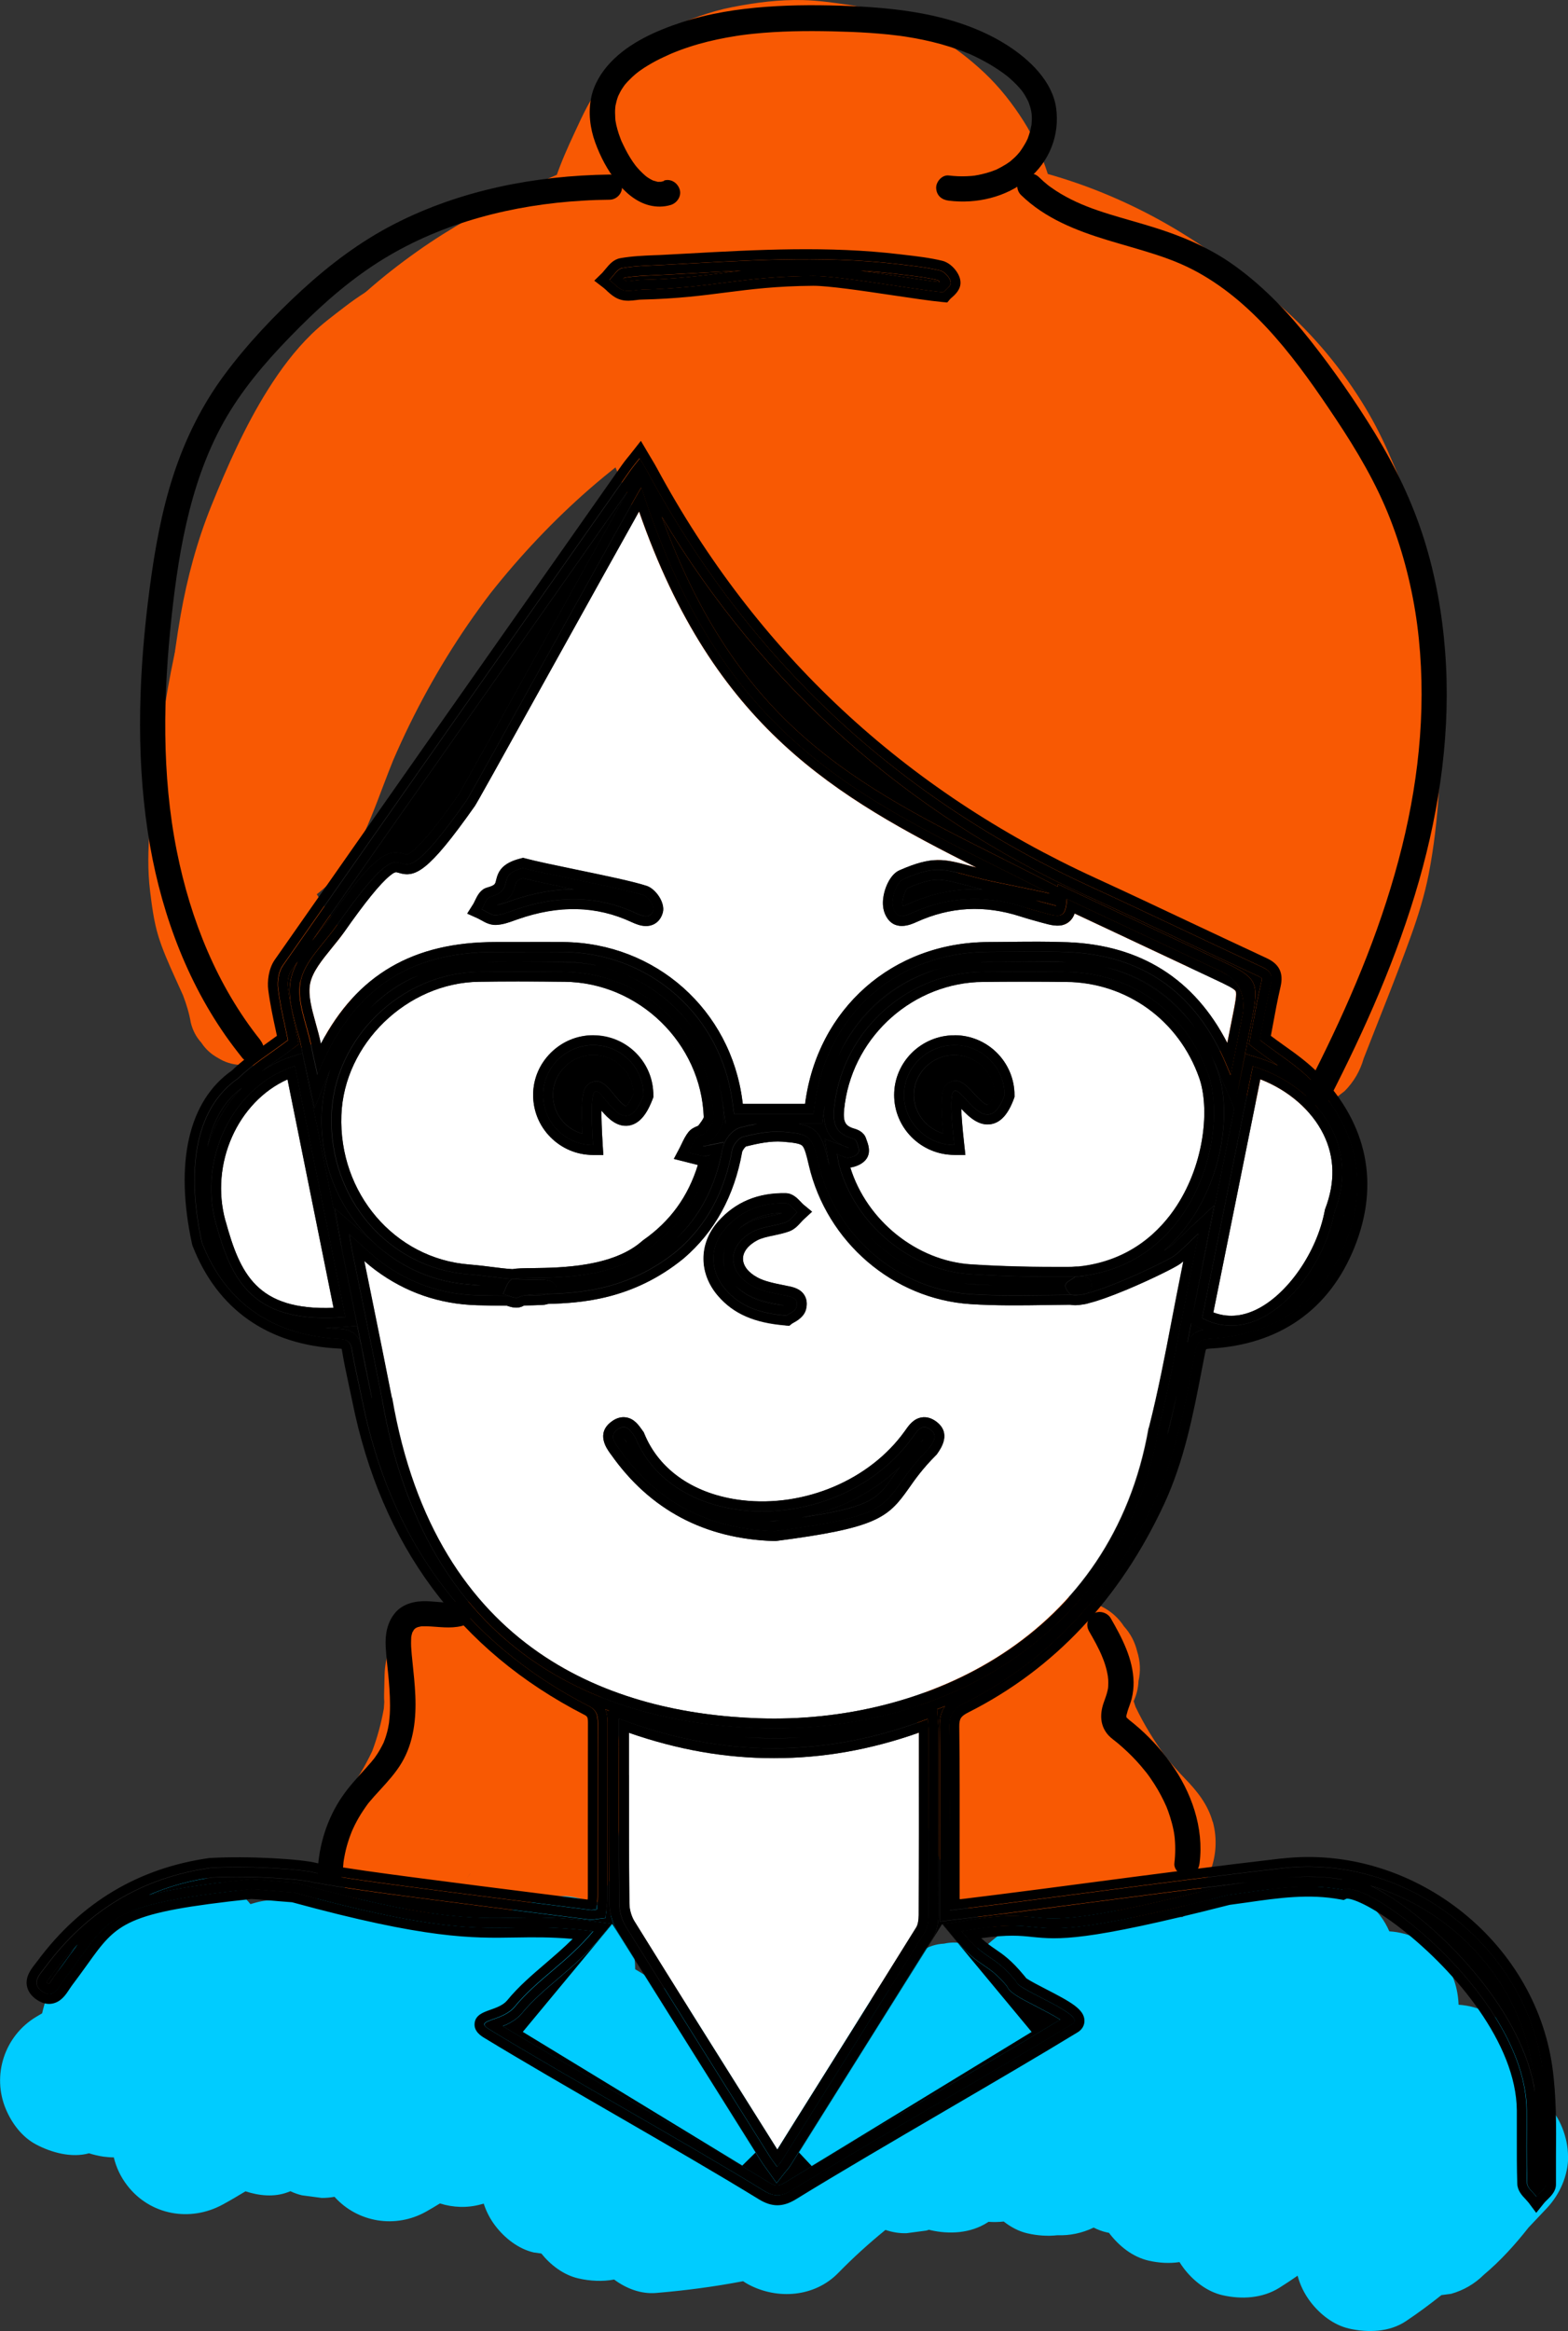 <?xml version="1.0" encoding="UTF-8"?><svg id="Warstwa_2" xmlns="http://www.w3.org/2000/svg" viewBox="0 0 168.23 250"><rect x="0" y="0" width="168.23" height="250" fill="#333333" stroke="none"/><defs><style>.cls-1,.cls-2,.cls-3,.cls-4{stroke-width:0px;}.cls-2{fill:#fff;}.cls-3{fill:#f85903;}.cls-4{fill:#0cf;}</style></defs><g id="Warstwa_1-2"><path class="cls-3" d="m78.56,21.44c-1.32-2.17-3.61-3.44-6-4.1-3-.83-6.21-.62-9.19.16-2.55.67-4.99,1.81-7.36,2.96-3.89,1.9-7.7,3.99-11.23,6.49-3.79,2.68-7.32,5.7-10.32,9.25-2.92,3.45-5.51,7.18-7.65,11.18-4.39,8.2-7.15,17.19-8.78,26.32-.89,5.01-1.58,10.09-1.97,15.16-.17,2.23-.23,4.47.04,6.69.2,1.63.41,3.27.89,4.85.46,1.49,1.1,2.92,1.74,4.34.3.67.61,1.34.91,2.01.36.95.66,1.92.83,2.92.2.82.57,1.54,1.13,2.15.45.69,1.04,1.23,1.77,1.63.73.46,1.51.71,2.35.75.84.19,1.68.15,2.52-.11,1.53-.5,3.01-1.44,3.78-2.91.21-.5.42-1.01.64-1.51.3-1.12.3-2.24,0-3.36-.26-1.55-.85-2.99-1.46-4.44-.49-1.15-1.02-2.29-1.52-3.43-.03-.08-.06-.16-.09-.24.91-.27,1.8-.68,2.62-1.12,1.14-.61,2.2-1.46,3.13-2.35.27-.26.53-.54.77-.83.61-.73,1.2-1.49,1.73-2.29.49-.75.9-1.54,1.27-2.35.96-2.11,1.72-4.27,2.56-6.43.17-.44.35-.88.52-1.31,2.2-5.1,4.88-9.98,8.02-14.56.78-1.13,1.58-2.24,2.41-3.33,3.21-4.06,6.77-7.83,10.67-11.23,1.01-.88,2.04-1.72,3.08-2.54.71-.53,1.42-1.06,2.14-1.57.74-.4,1.33-.94,1.77-1.63.56-.61.94-1.33,1.13-2.15.26-.84.3-1.68.11-2.52-.04-.84-.29-1.63-.75-2.35-.8-1.23-1.95-2.33-3.37-2.79,1.04-.7,2.09-1.38,3.14-2.05,1.74-1.1,3.52-2.12,5.27-3.19,1.63-1,3.07-2.5,3.54-4.42.49-1.99.26-3.99-.8-5.74Z"/><path class="cls-3" d="m66.44,187.25c0-1.43-.37-2.77-1.08-4-.71-1.19-1.65-2.14-2.85-2.85-.13-.07-.25-.14-.38-.21-.47-.72-1.05-1.33-1.78-1.79-.77-.7-1.67-1.17-2.7-1.42-.36-.08-.73-.14-1.1-.19-.04-.07-.07-.15-.11-.22-.32-.98-.87-1.83-1.64-2.55-.72-.77-1.57-1.32-2.55-1.64-.95-.5-1.96-.72-3.06-.68-2.05.09-4.18.77-5.61,2.32-1.44,1.57-2.27,3.44-2.32,5.61-.02.69-.03,1.38-.05,2.07-.01.29,0,.57.02.85-.01.23-.03.47-.05.7-.28,1.55-.69,3.08-1.25,4.56-.77,1.64-1.71,3.19-2.82,4.64.08-.1.15-.2.23-.3-.67.9-1.2,1.77-1.56,3.05-.82,2.99.03,6.15,2.14,8.39.05.05.1.1.15.16.27.21.54.41.8.62.29.23.59.46.89.69.69.41,1.45.7,2.21.96,1,.33,2.09.38,3.13.46,2.18.18,4.35.34,6.53.51,1.12.09,2.24.18,3.36.26.48.04.97.09,1.45.11.57.03,1.07-.06,1.65-.14.31-.04.87-.09,1.27-.18.07-.01.14-.03.21-.06.63-.27,1.26-.53,1.89-.8.41-.22.6-.41,1.05-.76.34-.27.65-.47.95-.75.56-.53,1.11-1.26,1.48-1.98.29-.56.65-1.42.85-2.02.03-.09.05-.17.08-.26.21-.81.29-2.01.38-2.64.14-1.04.25-2.08.31-3.13.16-2.46.1-4.93-.16-7.39Zm-15.98,13.68s0,0,0,.01c-.14.18-.27.35-.41.53.14-.18.28-.36.41-.54Z"/><path class="cls-3" d="m130.11,195.4c-.52-1.89-1.68-3.32-3.01-4.69-.71-.73-1.38-1.49-2.02-2.28-1.23-1.69-2.35-3.49-3.25-5.38-.07-.2-.14-.4-.2-.6.31-.69.49-1.41.52-2.17.24-1.05.19-2.11-.14-3.16-.25-1.03-.72-1.93-1.42-2.7-.56-.86-1.3-1.54-2.23-2.04-1.84-.97-4.07-1.46-6.11-.8-.63.27-1.26.53-1.89.8-1.19.71-2.14,1.65-2.85,2.85-.35.54-.56,1.12-.81,1.71-.02.05-.05.11-.07.16-.09,0-.18,0-.28,0-2.05.09-4.18.77-5.61,2.32-.41.54-.83,1.07-1.24,1.61-.72,1.24-1.08,2.57-1.08,4-.23,3.05.12,6.15.73,9.13.25,1.21.58,2.4,1.01,3.56.41,1.12.88,2.21,1.36,3.3.24.54.48,1.09.77,1.6,1.85,3.18,5.4,5.36,9.16,4.99,1.28-.13,2.56-.29,3.85-.44,1.35-.16,2.7-.31,4.05-.47,2.38-.27,4.76-.33,6.87-1.63,3.26-2.01,4.93-5.96,3.9-9.7Z"/><path class="cls-4" d="m168.23,231.24c0-1.95-.86-4.27-2.32-5.61-.59-.55-1.26-1.03-1.98-1.42.08-.43.11-.87.09-1.32-.08-1.79-.6-3.38-1.7-4.81-1.42-1.84-3.59-2.94-5.83-3.08,0-.01,0-.02,0-.03-.08-1.79-.6-3.38-1.7-4.81-1.47-1.9-3.54-2.9-5.73-3.03-.26-.59-.58-1.16-.99-1.69-1.01-1.31-2.46-2.46-4.12-2.84-.7-.09-1.41-.19-2.11-.28-1.34,0-2.6.33-3.77.96-2.38-1.22-5.26-1.33-7.67.1-1.2.71-2.38,1.45-3.55,2.22-.29-.03-.58-.03-.86-.02-1.02-.3-2.03-.34-3.05-.11-.46.02-.91.1-1.35.22-.55-.31-1.14-.57-1.78-.78-2.32-.73-4.77-.64-7.12-.14-1.14.25-2.26.78-3.29,1.28-1.09.52-2.03,1.32-2.96,2.07-.44.36-.84.74-1.2,1.18-.73.89-1.51,1.81-2.03,2.85-.5,1.01-1.04,2.14-1.27,3.28-.21,1.06-.41,2.18-.38,3.28-1.79-.28-3.64.23-5.22,1.01-4.38,2.14-8.53,4.84-12.32,7.96-.78-.02-1.57.06-2.35.28-1.34.37-2.7.7-4.06.99.25-.34.5-.69.74-1.04.27-.63.53-1.26.8-1.89.09-.7.19-1.41.28-2.11,0-1.77-.64-3.43-1.7-4.81-.87-1.12-1.87-1.89-3.17-2.44-.62-.36-1.29-.54-2-.54-1.05-.24-2.11-.19-3.16.14-1.17.2-2.33.41-3.5.62.41-.53.81-1.05,1.22-1.58.58-.91.89-1.89.94-2.95.23-1.69.01-3.58-.94-5.06-.74-1.15-1.7-2.11-2.85-2.85-1.58-1.02-4.33-1.42-6.11-.8-1.53.54-3.06,1.1-4.57,1.69-1.62-.96-4.2-1.29-5.96-.71-.97.32-1.93.66-2.89,1.02-1.97-1.78-4.7-2.46-7.36-1.8-.29.07-.58.16-.87.23-1.44-.51-3.03-.62-4.58-.15-.09.03-.17.05-.26.08-.62-.14-1.27-.22-1.9-.22-.76-.03-1.54.05-2.31.26-.2.05-.39.12-.59.17-.6-.75-1.33-1.4-2.12-1.82-1.84-.97-4.07-1.46-6.11-.8-1.89.61-3.82,1.81-4.74,3.64-.08.16-.17.33-.25.49-.52.03-1.03.11-1.52.27-.63.27-1.26.53-1.89.8-1.19.71-2.14,1.65-2.85,2.85-1.36,1.82-2.36,4.06-2.87,6.28-.21.13-.43.25-.64.38-3.4,2.04-4.78,6.27-3.25,9.9.64,1.52,1.74,3,3.25,3.79,1.65.87,3.8,1.46,5.67.94.5.16,1.01.28,1.54.36.38.05.75.08,1.12.08.26,1.08.73,2.09,1.45,3.02,2.44,3.16,6.72,3.95,10.23,2.04.83-.45,1.64-.93,2.45-1.42,1.46.48,3.07.64,4.5.11.11-.04.21-.08.32-.12.4.19.82.34,1.25.44.7.09,1.41.19,2.11.28.47,0,.92-.04,1.37-.12,2.47,2.75,6.54,3.44,9.84,1.58.5-.28.98-.57,1.47-.87,1.4.44,2.92.51,4.4.1.1-.03.2-.05.3-.08.27.84.69,1.66,1.26,2.4,1.01,1.31,2.46,2.46,4.12,2.84.27.04.53.07.8.11,1,1.24,2.39,2.31,3.98,2.67,1.22.28,2.57.36,3.83.12,1.3.97,2.89,1.58,4.51,1.44,3.13-.26,6.24-.67,9.33-1.26.19.13.38.25.59.36,3.1,1.64,7.08,1.35,9.61-1.24,1.6-1.64,3.3-3.18,5.07-4.62.74.25,1.51.38,2.28.35.7-.09,1.41-.19,2.11-.28.1-.03.19-.06.29-.09.04.01.09.03.13.04,2.04.47,4.29.35,6.11-.8.05-.03.09-.06.14-.09.53.04,1.08.03,1.63-.03.76.59,1.62,1.06,2.56,1.27,1.04.24,2.14.32,3.21.2,1.3.05,2.63-.22,3.88-.82.45.23.93.41,1.43.52.07.02.14.02.21.04,1.07,1.41,2.52,2.59,4.28,2.99,1.11.25,2.22.31,3.29.15.15.24.31.48.49.71,1.01,1.31,2.46,2.46,4.12,2.84,2.05.47,4.29.34,6.11-.8.66-.41,1.31-.85,1.95-1.29.27,1.01.73,1.95,1.4,2.83,1.01,1.31,2.46,2.46,4.12,2.84,2.01.46,4.34.39,6.11-.8,1.32-.88,2.58-1.82,3.8-2.79.35-.05.7-.09,1.05-.14,1.34-.38,2.51-1.06,3.5-2.04,1.8-1.51,3.36-3.24,4.8-5.07.64-.68,1.29-1.36,1.93-2.04,1.42-1.5,2.32-3.52,2.32-5.61Z"/><path class="cls-3" d="m154.39,70.93c-.4-5.11-1.16-10.27-2.66-15.18-.77-2.53-1.77-4.97-2.84-7.39-.81-1.83-1.75-3.61-2.81-5.3-2.56-4.09-5.74-7.8-9.45-10.89-3.81-3.18-7.88-6.18-12.23-8.58-3.78-2.08-7.82-3.76-11.98-4.93-.63-1.96-1.48-3.91-2.58-5.64-1.18-1.87-2.59-3.67-4.2-5.19-1.61-1.52-3.43-2.92-5.36-4.02-.7-.4-1.42-.75-2.16-1.07-1.45-.62-2.88-1.24-4.39-1.66-.91-.25-1.84-.44-2.77-.57-1.58-.23-3.17-.46-4.77-.5-2.54-.07-5.12.26-7.61.75-2.43.47-4.68,1.34-6.93,2.34-.8.36-1.58.78-2.3,1.29-1.22.86-2.48,1.77-3.45,2.92-1.07,1.26-2.07,2.59-2.86,4.05-.5.93-.94,1.88-1.38,2.84-.73,1.56-1.44,3.15-2,4.78-.29.82-.49,1.66-.64,2.51-3.14,1.4-6.24,2.88-9.34,4.38-3.51,1.7-7.1,3.34-10.4,5.43-.79.5-1.56,1.04-2.3,1.61-1.21.93-2.44,1.84-3.54,2.91-1.81,1.76-3.35,3.83-4.69,5.96-2.45,3.9-4.35,8.19-6.07,12.45-1.53,3.78-2.59,7.72-3.3,11.74-.81,4.63-1.29,9.32-1.52,14.02-.2,4.05-.26,8.11-.27,12.16,0,.96.01,1.93.1,2.89.15,1.6.32,3.28.81,4.82.33,1.04.79,2.06,1.25,3.05.19.41.41.8.65,1.18.49.79,1.04,1.54,1.57,2.3.52.74,1.01,1.5,1.41,2.31.5.92,1.18,1.67,2.04,2.23.77.7,1.67,1.17,2.7,1.42,1.05.33,2.11.38,3.16.14,1.06-.05,2.04-.36,2.95-.94,1.69-1.09,3.18-2.72,3.64-4.74.09-.7.19-1.41.28-2.11,0-1.43-.37-2.77-1.08-4-.91-1.85-2.32-3.39-3.31-5.19-.1-.32-.18-.65-.25-.97-.08-1.16-.07-2.33-.06-3.5.02-1.62.03-3.24.06-4.86.06-3.24.17-6.49.41-9.72.11-1.48.27-2.95.44-4.42.71-4.72,1.88-9.33,3.67-13.76.76-1.71,1.58-3.39,2.44-5.05.84-1.62,1.74-3.21,2.79-4.7.81-.96,1.7-1.83,2.66-2.64,2.29-1.61,4.78-2.9,7.28-4.14,3.27-1.63,6.57-3.22,9.87-4.77.11-.05.22-.1.32-.15-.14.88-.26,1.77-.27,2.66-.01,1.75.29,3.55.8,5.23.67,2.18,1.65,4.28,2.53,6.38,1.15,2.74,2.3,5.48,3.48,8.2,1.75,4.03,3.44,8.12,5.56,11.97,2.29,4.15,5.25,8.06,9.01,10.98,2.19,1.71,4.42,3.28,6.8,4.71,1.82,1.1,3.66,2.19,5.5,3.27,7.96,4.65,16.21,8.98,24.99,11.89,3.58,1.19,7.26,2.06,10.99,2.62-.59,1.52-1.18,3.04-1.77,4.55-.33,1.05-.38,2.11-.14,3.16.05,1.06.36,2.04.94,2.95.5.92,1.18,1.67,2.04,2.23.77.7,1.67,1.17,2.7,1.42,2.03.46,4.31.36,6.11-.8.54-.41,1.07-.83,1.61-1.24.98-.99,1.66-2.16,2.04-3.5,1.71-4.39,3.5-8.76,5.09-13.19.77-2.14,1.44-4.32,1.88-6.55.57-2.94.91-5.94,1.1-8.93.29-4.62.33-9.27-.03-13.89Z"/><path class="cls-4" d="m110.18,214.43c-.04-.84-.29-1.63-.75-2.35-.33-.43-.66-.85-.99-1.28-.79-.78-1.72-1.33-2.79-1.63-.62-.2-1.23-.4-1.85-.61-.84-.26-1.68-.3-2.52-.11-.84.04-1.63.29-2.35.75-.74.4-1.33.94-1.77,1.63-.56.61-.94,1.33-1.13,2.15,0,.03-.01.06-.02.1-1.35.71-2.71,1.43-4.06,2.14-1.37.72-2.74,1.43-4.09,2.17-1.73.95-3.3,2.05-4.85,3.29-.82.65-1.57,1.36-2.35,2.06-.18-.34-.38-.68-.62-.99-.7-.94-1.4-1.83-2.22-2.66-.49-.49-.98-.98-1.47-1.47-2.35-2.31-4.88-4.46-7.72-6.14-1.07-.63-2.16-1.24-3.18-1.94-.55-.55-1.18-.95-1.91-1.19-.75-.4-1.57-.58-2.44-.54-.87-.03-1.68.15-2.44.54-.78.25-1.46.69-2.03,1.31-1.11,1.2-1.93,2.79-1.85,4.47.07,1.59.58,3.41,1.85,4.47,1.49,1.24,3.04,2.3,4.71,3.27,1.03.6,2.05,1.22,3.02,1.91.94.77,1.83,1.6,2.7,2.45.8.78,1.64,1.56,2.39,2.4,0,0,0,0,0,.01.07.28.14.56.22.84.21.74.54,1.46.86,2.15.32.68.85,1.27,1.33,1.84.47.57,1.13.99,1.72,1.42.22.16.44.29.68.4.67.31,1.38.65,2.1.84.78.2,1.61.28,2.41.35.27.02.54.02.81,0,.79-.06,1.59-.17,2.36-.32,1.05-.21,2.05-.7,3.02-1.13,1.49-.67,2.8-1.78,4.03-2.82.85-.73,1.66-1.51,2.52-2.23,1.87-1.31,3.93-2.32,5.94-3.38,2.44-1.29,4.88-2.57,7.32-3.86.56-.29,1.13-.57,1.64-.94,1.24-.92,1.82-1.41,2.71-2.7.44-.64.75-1.39.94-2.14.26-.84.3-1.68.11-2.52Z"/><path class="cls-2" d="m123.25,153.13l.02-.08c.96-3.78,1.72-7.7,2.44-11.49.33-1.69.66-3.44,1.01-5.16.08-.37.15-.75.22-1.13-.11.09-.23.18-.34.27-.5.38-3.26,1.74-5.75,2.78-1.76.73-3.05,1.19-4.03,1.43-.23.08-.47.12-.68.15-.57.1-1,.1-1.34.03-.84,0-1.68.02-2.51.03-2.68.04-5.45.08-8.19-.1-8.29-.54-15.41-6.66-17.33-14.88-.25-1.08-.45-1.87-.72-2.12-.26-.23-.97-.33-2.12-.42-1.26-.1-2.62.18-3.91.51-.15.09-.4.44-.42.6-.84,4.71-2.94,8.55-6.26,11.4-5.47,4.47-11.05,4.79-14.55,4.89-.22.07-.43.1-.6.11-.66.03-1.32.05-1.96.06-.04.01-.07.02-.1.04-.6.33-1.24.16-1.77-.02-1.17,0-2.26-.03-3.2-.05-4.01-.11-7.66-1.37-10.87-3.75-.42-.31-.83-.65-1.23-1,.29,1.44.59,2.88.88,4.32.69,3.39,1.4,6.9,2.08,10.36,4.71,27.44,23.97,33.83,39.3,34.37,18.04.63,38-8.76,41.9-31.15Zm-46.2-22.11c1.84-2.09,4.29-3.11,7.28-3.04.72.02,1.22.54,1.58.92.1.11.21.22.29.29l.93.77-.89.82c-.09.08-.19.19-.3.31-.31.34-.7.77-1.27.98-.55.2-1.11.31-1.64.43-.67.14-1.29.27-1.79.53-.96.51-1.52,1.23-1.52,1.97,0,.75.56,1.48,1.54,2.01.76.41,1.75.61,2.7.81l.48.1c.59.12,1.41.27,1.86.98.27.43.33.95.18,1.54-.21.8-.97,1.22-1.38,1.45-.04.02-.08.05-.11.06l-.3.24-.41-.03c-3.34-.27-5.57-1.24-7.22-3.15-2.08-2.4-2.08-5.61,0-7.97Zm-11.49,24.99l-.09-.13c-.39-.54-1.56-2.17.15-3.42.51-.38,1.04-.52,1.57-.44.86.14,1.35.85,1.71,1.36l.17.24.05.12c1.6,3.95,5.42,6.56,10.49,7.16,6.7.8,13.72-2.18,17.46-7.41l.08-.11c.37-.52.87-1.22,1.73-1.36.53-.08,1.07.07,1.59.46,1.62,1.23.49,2.85.12,3.38l-.08.12-.07.07c-1.46,1.46-2.25,2.59-2.95,3.59-2.23,3.17-3.46,4.24-14.28,5.63h-.08s-.08,0-.08,0c-7.43-.23-13.31-3.34-17.48-9.27Z"/><path class="cls-2" d="m128.66,115.58c-2.18-6.19-7.79-10.23-14.29-10.29-2.99-.03-5.99-.03-8.9,0-7.39.07-13.76,5.66-14.82,13.01-.28,1.94-.09,2.43,1.06,2.75.28.08.96.34,1.19.99l.05.14c.19.51.45,1.21.13,1.88-.36.75-1.3,1.07-1.85,1.14,1.76,5.69,7.13,10.02,12.96,10.39,3.35.21,6.41.29,10.57.27.12,0,.26,0,.4-.02.14,0,.31-.02.51-.02,5.61-.58,8.84-3.85,10.58-6.52,3.05-4.7,3.52-10.58,2.41-13.73Zm-19.81,2.06l-.06.18c-.6,1.63-1.38,2.53-2.4,2.73-1.33.27-2.42-.75-3.25-1.64.02.76.11,1.94.31,3.77l.13,1.18h-1.19c-3.57-.01-6.46-2.9-6.45-6.43,0-3.53,2.91-6.4,6.47-6.4h.01c3.55,0,6.43,2.89,6.43,6.43v.19Z"/><path class="cls-2" d="m68.08,206.08c4.25,6.85,8.61,13.78,12.82,20.49l2.49,3.96,1.5-2.4c4.41-7.02,8.96-14.28,13.41-21.43.16-.26.26-.74.26-1.29.03-5.86.02-11.81.02-17.57v-2.01c-5.17,1.82-10.26,2.72-15.5,2.73h-.08c-5.16,0-10.26-.89-15.52-2.72v.17c0,1.46,0,2.92,0,4.38,0,4.5,0,9.16.04,13.74,0,.66.22,1.42.56,1.97Z"/><path class="cls-2" d="m74.87,124.94c-.28-.07-.56-.14-.83-.21l-1.75-.44.63-1.19c.07-.14.14-.29.21-.43.19-.4.41-.85.73-1.26.28-.35.65-.51.91-.62.04-.02.1-.04.14-.06l.02-.03c.18-.23.54-.7.57-.89-.27-7.92-6.97-14.44-14.94-14.52-1.52-.01-3.2-.03-4.93-.03-1.4,0-2.84,0-4.26.03-7.72.11-14.47,6.66-14.75,14.3-.31,8.35,5.71,15.39,13.69,16.02,1.05.08,1.85.19,2.56.28.7.09,1.33.17,2.1.22.5-.09,1.18-.1,2.19-.11,3.01-.04,8.62-.11,11.77-2.94l.1-.08c2.88-2.02,4.79-4.66,5.84-8.05Zm-4.78-7.26l-.07.18c-.43,1.11-1.16,2.61-2.55,2.84-1.24.2-2.2-.73-2.94-1.6,0,.76.02,1.9.13,3.63l.07,1.13h-1.13c-1.72-.01-3.33-.69-4.54-1.91-1.21-1.22-1.87-2.84-1.86-4.55,0-1.7.69-3.3,1.91-4.51,1.22-1.2,2.83-1.87,4.54-1.87.02,0,.03,0,.05,0,1.73.01,3.35.7,4.56,1.92,1.2,1.22,1.85,2.83,1.84,4.54v.19Z"/><path class="cls-2" d="m134.74,140.47c3.38-1.61,6.56-6.19,7.39-10.63l.02-.1.03-.09c1.09-2.84,1.03-5.54-.19-8.01-1.27-2.58-3.76-4.72-6.77-5.89l-5.04,25c1.46.56,2.99.47,4.56-.28Z"/><path class="cls-2" d="m34.42,111.94c3.9-7.42,9.92-10.91,18.73-10.91.16,0,.32,0,.48,0,.62,0,1.24,0,1.86,0,1.62,0,3.3,0,4.95,0,9.89.09,17.96,7.27,19.21,17.07.01.1.02.19.04.29h6.68c1.31-10.2,9.4-17.34,19.68-17.36.78,0,1.55,0,2.33-.02,2.02-.02,4.11-.04,6.18.04,7.82.31,13.57,3.94,17.11,10.8.21-1.05.4-2.04.6-3.03.25-1.25.44-2.22.3-2.51-.14-.28-1.03-.7-2.15-1.23-3.85-1.81-7.69-3.61-11.55-5.43l-3.58-1.68c-.13.38-.35.72-.69.96-.73.52-1.65.34-2.45.12l-.31-.08c-.77-.21-1.57-.43-2.35-.68-3.86-1.25-7.51-1.06-11.16.59-.61.28-2.46,1.11-3.35-.79-.52-1.12-.13-2.43.07-2.94.2-.53.65-1.46,1.46-1.82,3.53-1.55,4.79-1.21,7.56-.47.21.06.44.12.68.18-15.1-7.6-28.13-14.96-36.19-38.19-1.89,3.36-5.77,10.34-9.04,16.23-6.36,11.46-8.38,15.07-8.58,15.36-5.05,7.18-6.43,7.71-8.19,7.16-.29-.09-.38-.12-.94.33-1.04.85-2.64,2.82-4.89,6.03-.41.59-.88,1.17-1.34,1.72-1.05,1.29-2.04,2.51-2.31,3.78-.26,1.24.16,2.73.6,4.31.2.71.4,1.45.55,2.18Zm16.36-15c.06-.09.13-.24.19-.38.24-.5.56-1.18,1.29-1.38.84-.24.87-.37.96-.77.21-.91.59-1.84,2.63-2.35l.27-.07.27.07c1.06.29,3.15.72,5.36,1.18,3.04.63,6.19,1.28,7.64,1.76.97.32,2.02,1.83,1.72,2.87-.21.76-.67,1.1-1.01,1.26-.26.12-.52.17-.79.17-.55,0-1.09-.21-1.54-.42-3.79-1.76-7.79-1.86-12.24-.3-.11.04-.23.08-.34.12-.6.22-1.28.47-2.01.48-.64.01-1.15-.28-1.57-.52-.14-.08-.26-.15-.37-.2l-1.11-.5.65-1.03Z"/><path class="cls-2" d="m30.85,115.76c-5.33,2.39-8.35,9.05-6.66,15.17,1.56,5.64,3.34,9.65,11.59,9.33l-4.94-24.5Z"/><path class="cls-1" d="m100.9,103.84c-4.99,1.39-8.92,4.79-10.99,9.51,2.1-4.6,6.15-8.11,10.99-9.51Z"/><path class="cls-1" d="m108.4,103.14c-.78,0-1.56.02-2.35.02-.43,0-.85.02-1.27.04.22-.01.44-.02.67-.02,2.93-.03,5.93-.03,8.94,0,.02,0,.05,0,.07,0-1.11-.04-2.24-.06-3.36-.06-.91,0-1.81,0-2.7.02Z"/><path class="cls-1" d="m72.54,132.82c2.6-2.45,4.28-5.7,4.98-9.65.16-.89,1-2.04,1.96-2.28.57-.14,1.15-.28,1.75-.38h-3.38l-.15-1.08c-.04-.25-.1-.65-.15-1.06-.11-.84-.27-1.66-.49-2.46.33,1.24.53,2.53.57,3.83.03.89-.55,1.64-1.01,2.24l-.08.1c-.28.37-.67.53-.93.64-.04.02-.1.04-.14.06-.02.03-.04.06-.06.09.06.01.12.03.18.04,0,0,0,0,0,0,.11-.03.25-.07.44-.11l1.62-.33-.37,1.61c-.81,3.53-2.37,6.4-4.74,8.72Z"/><path class="cls-1" d="m88.47,118.57s-.01.09-.02.14c-.04.31-.08.61-.1.78l-.14,1.02h-2.55c2.12.4,2.57,1.34,3.18,3.98.04.19.09.38.14.56-.05-.22-.08-.43-.12-.66-.02-.13-.04-.28-.07-.44l-.31-1.79,1.71.61c.2.07.38.15.53.22.09.04.2.09.27.11.01,0,.02,0,.03,0,0-.01,0-.02-.01-.04-2.69-.83-2.72-3-2.54-4.49Z"/><path class="cls-1" d="m35.19,98.75c5.04-7.18,6.42-7.71,8.18-7.16.28.09.39.12.94-.33,1.04-.85,2.64-2.82,4.89-6.02.28-.45,4.44-7.93,8.46-15.17,5.29-9.52,8.42-15.14,9.67-17.34l-2.32,3.3c-10.34,14.71-21.02,29.88-31.52,44.89.15-.19.3-.38.45-.56.45-.55.87-1.07,1.25-1.6Z"/><path class="cls-1" d="m118.57,103.71c3.92,1,7.33,3.32,9.7,6.6-2.43-3.46-5.64-5.65-9.7-6.6Z"/><path class="cls-1" d="m103.51,94.9c-2.6-.69-3.3-.88-6.13.35-.31.26-.7,1.44-.5,1.93.16-.05.4-.16.57-.23,2.6-1.17,5.27-1.69,7.98-1.56-.11-.02-.21-.05-.29-.07-.61-.15-1.14-.29-1.63-.42Z"/><path class="cls-1" d="m66.16,104.16c2.32.82,4.45,2.14,6.27,3.9,1.18,1.15,2.17,2.43,2.97,3.82-2.04-3.6-5.31-6.34-9.23-7.72Z"/><path class="cls-1" d="m111.11,96.57c.43.12.86.24,1.28.36l.31.08c.31.08.5.12.62.14,0,0,0-.02,0-.03l-.96-.26c-.27-.07-.72-.18-1.26-.29Z"/><path class="cls-1" d="m138.15,201.36c.73-.05,1.46-.09,2.2-.09,1.18,0,2.36.08,3.56.29.03,0,.07-.02.1-.02-1.92-.3-3.88-.37-5.87-.18Z"/><path class="cls-1" d="m55.49,103.15c-.77,0-1.54,0-2.32,0-.38,0-.76,0-1.14.02,1.21-.01,2.42-.02,3.6-.02,1.74,0,3.42.01,4.95.03,1.11,0,2.2.13,3.27.34-1.11-.23-2.26-.35-3.45-.36-1.64-.01-3.31-.01-4.93,0Z"/><path class="cls-1" d="m22.26,123.02c.72-2.41,1.99-4.61,3.71-6.36-1.91,1.4-3.16,3.56-3.71,6.36Z"/><path class="cls-1" d="m36.78,134.48c-.08-.39-.14-.77-.22-1.22-.04-.22-.08-.46-.12-.72l-.53-2.96,2.26,1.98c.42.37.82.73,1.2,1.08.75.69,1.47,1.33,2.21,1.88,2.84,2.11,6.09,3.24,9.66,3.33.1,0,.2,0,.31,0-.42-.05-.87-.09-1.4-.14-9.12-.72-15.99-8.72-15.64-18.21.06-1.63.37-3.22.9-4.75-.13.29-.25.59-.38.9l-1.29,3.19-.73-3.36c-.09-.41-.17-.79-.25-1.14-.16-.72-.3-1.34-.42-1.98-.13-.66-.32-1.33-.51-2.04-.49-1.75-.99-3.56-.63-5.3.14-.67.4-1.31.74-1.91-.24.35-.48.69-.73,1.04-.27.38-.41,1.14-.33,1.75.18,1.39.48,2.8.75,4.04.11.49.21.95.29,1.39l.13.65-.53.4c-.64.49-1.27.93-1.88,1.36-.54.38-1.07.76-1.57,1.14.99-.67,2.07-1.2,3.23-1.57l1.13-.36,5.89,29.24-1.19.1c-.79.06-1.52.1-2.23.1.51.06,1.04.11,1.58.14,1.38.07,2.1.71,2.32,2.08.19,1.12.43,2.27.67,3.38.14.64.28,1.27.4,1.91.01.05.02.1.03.15-.66-3.35-1.36-6.77-2.03-10.08-.37-1.83-.74-3.66-1.11-5.49Z"/><path class="cls-1" d="m66.08,104.13c-.33-.11-.66-.22-1-.32.34.09.67.2,1,.32Z"/><path class="cls-1" d="m75.76,112.57c-.11-.23-.24-.45-.36-.66.13.22.24.44.36.66Z"/><path class="cls-1" d="m147.03,202.22c.55.26,1.18.6,1.9,1.06,6.11,3.81,14.56,12.61,15.77,21.13-.06-.8-.13-1.6-.24-2.39-1.31-9.49-8.53-17.17-17.43-19.79Z"/><path class="cls-1" d="m144.19,130.32c-.01.08-.03.15-.05.23.02-.1.05-.19.07-.29,0,.02-.01.04-.02.06Z"/><path class="cls-1" d="m107.74,92.18c1.75.88,3.56,1.79,5.39,2.73l.36.19.02-.28,6.25,2.93c3.86,1.81,7.71,3.62,11.55,5.43,3.54,1.67,3.8,2.17,3.02,6.06-.26,1.33-.52,2.65-.81,4.11l-.91,4.61.99-4.94,1.11.33c.83.25,1.63.55,2.39.92-.22-.16-.45-.32-.67-.48-.63-.45-1.27-.91-1.91-1.4l-.51-.4.12-.64c.1-.51.2-1.04.3-1.59.26-1.43.53-2.91.89-4.41.08-.33.05-.43.05-.44h0s-.07-.08-.37-.22c-2.72-1.26-5.48-2.56-8.14-3.82-3.33-1.57-6.77-3.2-10.18-4.76-19.52-8.93-34.87-22.61-45.69-40.71,8.14,22.43,20.85,28.81,36.74,36.77Z"/><path class="cls-1" d="m106.53,137.84c-.82-.04-1.64-.08-2.47-.13-.79-.05-1.58-.16-2.35-.33.83.19,1.68.31,2.54.37.76.05,1.52.08,2.28.1Z"/><path class="cls-1" d="m107.37,205.28c-1.16.15-2.33.29-3.55.44l-2.98.36v-2.89c0-1.58,0-3.17,0-4.75,0-4.33.02-8.81-.04-13.22-.01-.92.17-1.64.59-2.23-.28.11-.56.22-.85.33l.06.96c.01.19.03.36.04.52.03.34.05.65.05.98v2.06c0,5.76.01,11.72-.01,17.58,0,.67-.11,1.64-.58,2.4-4.45,7.16-9.01,14.42-13.42,21.44l-1.89,3.01c-.12.19-.25.35-.39.51-.06.07-.13.15-.2.24l-.88,1.12-.82-1.16c-.1-.14-.2-.28-.29-.4-.2-.27-.38-.53-.56-.81l-2.56-4.08c-4.22-6.71-8.58-13.65-12.83-20.5-.54-.87-.87-2.02-.88-3.06-.05-4.59-.04-9.25-.04-13.76,0-1.46,0-2.92,0-4.38v-2.51c-.13-.05-.27-.1-.4-.15.2.47.25.97.25,1.45-.01,3.85-.01,7.76-.01,11.54,0,2.35,0,4.7,0,7.04,0,.39-.05.76-.08,1.09-.02.14-.03.27-.05.41l-.08.85-.85.1c-.1.01-.19.03-.26.04-.18.03-.38.06-.63.03l-4.45-.56c-4.87-.61-9.9-1.25-14.85-1.9-3.21-.42-6.84-.9-10.35-1.54l-.09-.02c-1.14-.31-6.45-.73-10.74-.5-2.41.34-4.67.96-6.77,1.88,2.47-.65,5.86-1.16,10.82-1.69h.07s.07,0,.07,0c.37.01,1.05.07,1.91.14.78.07,1.76.15,2.73.22h.11s.1.04.1.04c14.22,3.89,18.71,3.82,23.46,3.73,2.37-.04,4.82-.08,8.51.4l1.9.25-1.23,1.48c-1.45,1.75-3.02,3.09-4.53,4.38-1.41,1.2-2.74,2.33-3.89,3.72-.58.7-1.38,1.12-2.07,1.4,3.9,2.36,8.6,5.07,13.15,7.69,5.39,3.11,10.97,6.33,15.4,9.06.71.44,1.06.44,1.77,0,4.5-2.77,10.33-6.18,15.97-9.47,4.72-2.76,9.59-5.6,13.52-7.98-.7-.46-1.86-1.05-2.57-1.42-1.82-.94-2.85-1.47-3.15-2.18-1.05-1.25-1.7-1.69-2.45-2.2-.84-.57-1.79-1.22-3.27-3l-1.18-1.43,1.83-.29c.3-.05.56-.09.8-.13.48-.08.88-.14,1.28-.2,3.07-.41,4.49-.27,5.87-.13,2.54.25,5.17.52,20.51-3.4l.12-.02c.62-.08,1.24-.17,1.85-.26.14-.02.29-.04.43-.06-5.67.69-11.37,1.43-16.92,2.16-3.19.42-6.37.84-9.56,1.24Zm-27.73,26.97l-23.55-14.34,9.6-11.57,15.37,24.51-1.42,1.4Zm31.05-14.34l-23.6,14.39-1.37-1.46,15.36-24.49,9.6,11.56Z"/><path class="cls-1" d="m81.27,186.39c-.51-.02-1.01-.04-1.51-.07,1.1.09,2.2.12,3.32.12.93,0,1.86-.03,2.79-.09-1.52.08-3.05.09-4.59.04Z"/><path class="cls-1" d="m5.49,211.88c-.15.19-.43.54-.5.72.03.03.07.07.15.12.04.03.07.04.09.06.12-.12.31-.41.43-.59.11-.16.22-.33.34-.5.61-.81,1.14-1.55,1.61-2.2.24-.33.46-.65.69-.95-.91.92-1.76,1.92-2.57,3.01-.08.11-.17.22-.25.33Z"/><path class="cls-1" d="m125.26,153.88c.37-1.42.69-2.84.98-4.27-.29,1.31-.59,2.62-.92,3.92-.02.12-.04.24-.06.36Z"/><path class="cls-1" d="m98.94,136.48c-2.1-.89-4.02-2.21-5.63-3.85,1.6,1.64,3.52,2.96,5.63,3.85Z"/><path class="cls-1" d="m44.83,104.63c-1.94.81-3.63,1.96-5.11,3.48,0,0,0,0,0,0,1.52-1.48,3.25-2.64,5.1-3.47Z"/><path class="cls-1" d="m129.34,134.03c-.19,1-.36,1.89-.54,2.78-.3,1.45-.58,2.92-.86,4.37l4.49-22.28-1.34-3.16c-.14-.33-.25-.6-.35-.83-.17-.41-.3-.71-.43-1-.13-.27-.25-.54-.39-.81.27.57.52,1.17.74,1.78,1.31,3.72.83,10.27-2.63,15.59-.77,1.18-1.8,2.47-3.14,3.64.21-.11.36-.2.45-.27.5-.38.98-.84,1.57-1.42.3-.29.61-.59.97-.93l2.38-2.22-.62,3.19c-.11.55-.2,1.07-.3,1.56Z"/><path class="cls-1" d="m127.8,141.92s0,.03,0,.04c-.14.71-.27,1.43-.41,2.14.3-.85.85-1.33,1.74-1.51-.21-.09-.42-.2-.63-.31l-.68-.37Z"/><path class="cls-1" d="m34.06,115.27c3.68-9.13,9.68-13.18,19.12-13.18,2.42,0,4.84-.01,7.25,0,9.36.08,16.99,6.87,18.17,16.15.07.52.15,1.04.17,1.21h8.52c.01-.1.07-.49.12-.88,1.23-9.74,8.82-16.46,18.64-16.49,2.82,0,5.65-.09,8.46.02,7.91.31,13.47,4.16,16.75,11.34.22.48.41.96.79,1.86.47-2.39.85-4.34,1.24-6.3q.68-3.43-2.43-4.9c-5.45-2.56-10.9-5.12-16.39-7.7-.11,1.78-.46,2.04-2.05,1.61-.87-.24-1.75-.47-2.61-.75-4.06-1.31-8.03-1.13-11.92.63-.71.32-1.51.68-1.95-.27-.5-1.07.26-3.02.99-3.34,3.76-1.64,4.45-.99,8.47,0,1.3.32,5.95,1.2,7.25,1.55-18.92-9.76-34.76-15.15-43.83-43.57-.53.74-18.31,32.95-18.74,33.56-10.31,14.66-3.71-1.15-14.01,13.52-1.36,1.93-3.37,3.75-3.81,5.89-.44,2.14.69,4.6,1.15,6.92.18.93.4,1.85.67,3.1Zm-.78-9.81c.26-1.26,1.26-2.48,2.31-3.78.45-.56.92-1.13,1.34-1.72,2.25-3.21,3.85-5.18,4.89-6.03.55-.45.65-.42.94-.33,1.76.54,3.14.01,8.19-7.16.2-.29,2.22-3.9,8.58-15.36,3.28-5.9,7.15-12.87,9.04-16.23,8.06,23.23,21.09,30.58,36.19,38.19-.24-.06-.47-.12-.68-.18-2.76-.74-4.02-1.08-7.56.47-.81.35-1.26,1.29-1.46,1.82-.19.51-.59,1.82-.07,2.94.88,1.9,2.74,1.07,3.35.79,3.64-1.65,7.29-1.84,11.16-.59.78.25,1.58.47,2.35.68l.31.08c.8.22,1.71.41,2.45-.12.34-.25.56-.58.69-.96l3.58,1.68c3.86,1.81,7.71,3.62,11.55,5.43,1.12.53,2,.94,2.15,1.23.14.29-.05,1.27-.3,2.51-.2.99-.39,1.99-.6,3.03-3.54-6.86-9.29-10.49-17.11-10.8-2.06-.08-4.15-.06-6.18-.04-.78,0-1.55.02-2.33.02-10.29.03-18.37,7.16-19.68,17.36h-6.68c-.01-.09-.03-.19-.04-.29-1.24-9.8-9.32-16.98-19.21-17.07-1.65-.01-3.33-.01-4.95,0-.62,0-1.24,0-1.86,0-.16,0-.32,0-.48,0-8.81,0-14.83,3.49-18.73,10.91-.14-.73-.35-1.47-.55-2.18-.44-1.58-.85-3.06-.6-4.31Z"/><path class="cls-1" d="m129.65,115.23c-2.34-6.64-8.3-10.94-15.28-11-2.97-.03-5.95-.03-8.92,0-7.95.07-14.73,6.07-15.86,13.92-.26,1.78-.32,3.31,1.81,3.92.18.05.44.18.49.33.14.39.37.9.22,1.21-.14.3-.69.51-1.08.56-.34.04-.71-.22-1.21-.4.09.49.12.83.21,1.16,1.67,6.3,7.54,11.31,14.08,11.72,3.71.23,6.92.29,10.64.27.28,0,.63-.03.97-.04,12.57-1.27,16.14-15.38,13.92-21.66Zm-13.98,20.61c-.2,0-.37,0-.51.02-.14,0-.28.01-.4.02-4.16.02-7.22-.06-10.57-.27-5.84-.37-11.2-4.7-12.96-10.39.55-.08,1.49-.39,1.85-1.14.32-.67.06-1.37-.13-1.88l-.05-.14c-.23-.65-.91-.91-1.19-.99-1.15-.33-1.34-.82-1.06-2.75,1.06-7.35,7.43-12.94,14.82-13.01,2.91-.03,5.91-.03,8.9,0,6.5.06,12.11,4.1,14.29,10.29,1.11,3.15.65,9.03-2.41,13.73-1.74,2.67-4.97,5.94-10.58,6.52Z"/><path class="cls-1" d="m66.42,186c0,6.04-.03,12.09.03,18.13,0,.85.28,1.8.72,2.51,5.1,8.21,10.25,16.39,15.39,24.58.23.37.5.72.82,1.16.22-.29.39-.46.52-.66,5.11-8.14,10.23-16.28,15.31-24.45.32-.51.42-1.23.42-1.85.03-6.55.02-13.09.01-19.64,0-.43-.05-.86-.09-1.43-5.39,2.06-10.83,3.14-16.47,3.15-5.69.01-11.17-1.1-16.66-3.18,0,.69,0,1.18,0,1.67Zm1.06,4.38c0-1.46,0-2.92,0-4.38v-.17c5.27,1.83,10.36,2.72,15.52,2.72h.08c5.25,0,10.33-.9,15.5-2.73v2.01c0,5.76.01,11.72-.01,17.57,0,.55-.1,1.03-.26,1.29-4.45,7.16-9.01,14.41-13.41,21.43l-1.5,2.4-2.49-3.96c-4.22-6.71-8.58-13.65-12.82-20.49-.34-.55-.56-1.3-.56-1.97-.05-4.58-.04-9.24-.04-13.74Z"/><path class="cls-1" d="m124.29,153.31c1.4-5.51,2.33-11.13,3.47-16.7.27-1.33.52-2.66.84-4.33-1.08,1.01-1.8,1.79-2.63,2.42-.57.43-6.34,3.26-9.4,4.03-.18.08-.4.11-.62.13-.41.07-.73.08-.95.02-3.61.02-7.22.16-10.82-.07-7.94-.51-14.56-6.31-16.37-14.07-.66-2.84-.84-3.12-3.79-3.35-1.41-.11-2.9.2-4.29.54-.49.12-1.07.89-1.17,1.44-.76,4.27-2.62,7.96-5.9,10.78-5.24,4.29-10.67,4.54-14.03,4.64-.18.06-.34.1-.47.11-.67.03-1.34.05-2.01.06-.21.04-.38.1-.51.17-.25.14-.66,0-1.08-.16-1.12,0-2.24-.02-3.35-.05-3.78-.1-7.23-1.28-10.26-3.54-1.15-.86-2.18-1.88-3.47-3.01.14.77.23,1.35.34,1.91,1.06,5.28,2.16,10.55,3.2,15.84,4.22,24.61,20.39,34.53,40.3,35.22,20.28.71,39.2-10.31,42.98-32.02Zm-82.24-3.4c-.68-3.46-1.39-6.96-2.08-10.36-.29-1.44-.59-2.88-.88-4.32.4.35.81.68,1.23,1,3.2,2.38,6.86,3.64,10.87,3.75.94.03,2.03.05,3.2.05.54.19,1.17.36,1.77.02.02-.01.06-.03.1-.04.64-.01,1.3-.03,1.96-.06.17,0,.38-.05.6-.11,3.5-.11,9.08-.42,14.55-4.89,3.32-2.85,5.42-6.69,6.26-11.4.03-.16.28-.51.42-.6,1.29-.32,2.66-.6,3.91-.51,1.15.09,1.86.19,2.12.42.27.25.47,1.03.72,2.12,1.92,8.22,9.04,14.34,17.33,14.88,2.73.18,5.51.14,8.19.1.84-.01,1.68-.02,2.51-.03.34.07.77.07,1.34-.03.21-.02.45-.07.68-.15.97-.24,2.27-.7,4.03-1.43,2.49-1.04,5.25-2.4,5.75-2.78.12-.09.23-.18.34-.27-.07.38-.15.75-.22,1.13-.35,1.72-.69,3.47-1.01,5.16-.73,3.79-1.48,7.71-2.44,11.49l-.02.08c-3.9,22.39-23.86,31.77-41.9,31.15-15.33-.53-34.59-6.93-39.3-34.37Z"/><path class="cls-1" d="m137.51,199.31c-6.96.81-14.02,1.73-20.85,2.63-3.18.42-6.37.84-9.55,1.24-1.16.15-2.32.29-3.54.44l-.61.07v-.5c0-1.58,0-3.17,0-4.75,0-4.34.02-8.83-.04-13.25-.01-.86.16-1.13.99-1.55,9.19-4.64,16.24-12.14,20.97-22.29,2.17-4.66,3.14-9.66,4.07-14.49.11-.58.22-1.16.34-1.74.06-.32.12-.42.11-.42h0s.12-.05.44-.07c7.44-.41,12.8-4.17,15.49-10.88,2.7-6.74,1.4-13.15-3.77-18.54-1.16-1.21-2.54-2.2-3.88-3.15-.44-.31-.89-.64-1.33-.97.06-.31.12-.63.18-.96.26-1.41.52-2.86.86-4.31.34-1.46-.13-2.43-1.49-3.06-2.71-1.26-5.47-2.56-8.13-3.81-3.34-1.58-6.78-3.2-10.2-4.77-20.57-9.41-36.42-24.21-47.1-43.99-.18-.33-.36-.64-.58-1-.11-.18-.22-.36-.34-.57l-.79-1.34-.96,1.22c-.15.19-.28.36-.41.51-.25.31-.47.58-.67.87l-3.45,4.91c-11.09,15.77-22.56,32.07-33.79,48.14-.69.99-.81,2.36-.7,3.23.19,1.48.5,2.93.78,4.22.05.24.1.48.15.71-.44.32-.87.63-1.29.93-1.27.9-2.47,1.75-3.54,2.79-4.65,3.25-6.17,9.87-4.27,18.64l.05.16c2.66,6.83,8.09,10.64,15.71,11.02.14,0,.23.02.28.03.02.05.04.13.06.28.19,1.17.45,2.35.69,3.48.14.63.27,1.25.4,1.88,3.09,15.41,11.46,26.71,24.88,33.6.32.17.4.23.4.86-.01,3.85-.01,7.77-.01,11.55,0,2.35,0,4.69,0,7.04,0,.12,0,.24-.02.37l-3.99-.5c-4.87-.61-9.9-1.25-14.84-1.9-3.17-.42-6.76-.89-10.21-1.51-1.68-.44-7.33-.78-11.42-.55h-.09c-7.61,1.06-13.82,4.77-18.47,11.03-.07.09-.14.18-.21.27-.46.59-1.1,1.39-.94,2.38.1.6.46,1.12,1.09,1.54.56.37,1.13.51,1.68.39.91-.19,1.42-.96,1.79-1.53.09-.13.17-.26.26-.38.63-.83,1.17-1.59,1.65-2.25,3.23-4.51,4-5.59,17.62-7.05.33.01.98.07,1.71.13.76.07,1.7.15,2.66.22,14.43,3.94,19.27,3.86,23.95,3.78,1.9-.03,3.72-.06,6.15.15-.95.95-1.94,1.79-2.9,2.62-1.41,1.21-2.88,2.45-4.14,3.99-.42.51-1.21.79-1.84,1.01-.73.26-1.55.55-1.64,1.43-.09.88.72,1.37,1.03,1.56,4.09,2.49,9.18,5.43,14.11,8.28,5.38,3.11,10.94,6.32,15.35,9.03,1.4.86,2.59.86,3.99,0,4.48-2.76,10.3-6.16,15.93-9.45,5.03-2.94,10.24-5.98,14.3-8.46.48-.29.74-.76.72-1.27-.04-1.2-1.46-1.98-4.18-3.38-.66-.34-1.61-.83-2.05-1.13l-.27-.33c-1.34-1.62-2.21-2.22-3.05-2.79-.48-.33-.95-.65-1.53-1.19.03,0,.06,0,.09-.01,2.82-.38,4.06-.26,5.38-.12,2.85.28,5.54.55,21.18-3.44.6-.08,1.21-.17,1.81-.25,3.47-.5,6.74-.96,10.1-.33l.34.06.29-.14c.46-.09,2.59.63,6.04,3.35,5.61,4.42,12.18,12.14,12.24,19.35,0,.91,0,1.82,0,2.73,0,1.69-.01,3.44.05,5.16.03.73.51,1.24.9,1.65.12.13.23.25.31.35l.82,1.1.86-1.07c.07-.09.2-.21.32-.33.42-.41.95-.93.94-1.68,0-1.02,0-2.06,0-3.06.03-3.1.05-6.31-.38-9.44-1.9-13.76-15.2-24.02-29.04-22.42Zm28.35,34.92c0,.45-.67.9-1.03,1.34-.35-.47-.98-.93-1-1.41-.1-2.62-.03-5.24-.05-7.86-.1-11.95-16.97-24.99-19.77-23.65-4.16-.79-8.23.04-12.31.58-23.28,5.94-17.67,2.36-26.5,3.55-.6.08-1.19.19-2.06.33,2.71,3.28,3.35,2.33,5.88,5.39-.08.83,7.65,3.56,6.05,4.53-8.56,5.22-21.7,12.66-30.24,17.91-1.05.65-1.83.65-2.88,0-8.49-5.22-20.95-12.12-29.47-17.31-1.76-1.08,1.38-.79,2.72-2.42,2.47-2.99,5.69-4.81,8.42-8.1-10.81-1.4-10.53,1.75-32.11-4.16-2-.14-3.92-.34-4.59-.36-16.16,1.74-15.02,3.09-20.07,9.73-.58.76-1.07,2.08-2.3,1.27-1.33-.89-.26-1.89.33-2.68,4.45-5.99,10.35-9.58,17.77-10.61,4.19-.24,9.73.15,11.13.53,3.41.62,6.86,1.07,10.3,1.53,6.43.85,12.87,1.65,19.3,2.47.14.02.29-.03.62-.07.04-.45.12-.93.12-1.4,0-6.2,0-12.39.01-18.59,0-.82-.14-1.38-.97-1.81-13.52-6.94-21.37-18.1-24.33-32.86-.36-1.78-.79-3.54-1.08-5.32-.14-.85-.43-1.15-1.33-1.2-7.08-.35-12.22-3.76-14.78-10.35-1.85-8.55-.37-14.66,3.91-17.6,1.51-1.49,3.38-2.62,5.33-4.09-.32-1.59-.81-3.53-1.06-5.51-.1-.81.06-1.85.51-2.49,12.38-17.71,24.82-35.37,37.24-53.05.28-.4.6-.78,1.04-1.34.36.62.65,1.07.9,1.53,10.88,20.15,26.78,34.92,47.59,44.45,6.13,2.81,12.2,5.75,18.32,8.58.91.42,1.13.89.9,1.86-.48,2.05-.82,4.14-1.17,5.95,1.96,1.52,4.01,2.74,5.61,4.41,4.8,5.01,6.15,10.96,3.56,17.41-2.58,6.44-7.61,9.83-14.56,10.22-1.02.06-1.34.38-1.53,1.34-1.07,5.43-1.96,10.91-4.33,15.99-4.44,9.52-11.03,17.02-20.49,21.79-1.13.57-1.59,1.2-1.57,2.51.08,5.99.03,11.99.03,17.98,0,.49,0,.99,0,1.7,1.9-.23,3.62-.44,5.34-.66,10.13-1.3,20.25-2.69,30.39-3.87,13.25-1.54,26.05,8.28,27.87,21.51.56,4.06.33,8.24.36,12.36Z"/><path class="cls-1" d="m128.98,141.35c6.34,3.43,12.95-4.67,14.19-11.33,3.04-7.92-2.71-13.88-8.75-15.67-1.81,8.98-3.62,17.95-5.44,27Zm13.01-19.71c1.22,2.47,1.28,5.16.19,8.01l-.03.09-.02.1c-.83,4.45-4,9.02-7.39,10.63-1.57.75-3.1.84-4.56.28l5.04-25c3.01,1.17,5.5,3.32,6.77,5.89Z"/><path class="cls-1" d="m37.06,141.24c-1.81-8.97-3.61-17.93-5.42-26.92-6.57,2.09-10.41,9.85-8.47,16.89,1.7,6.15,3.92,10.85,13.89,10.03Zm-12.87-10.31c-1.69-6.12,1.32-12.78,6.66-15.17l4.94,24.5c-8.26.32-10.04-3.69-11.59-9.33Z"/><path class="cls-1" d="m76.26,123.86c-.43.09-.59.17-.72.14-.56-.12-1.12-.27-1.67-.41.27-.51.48-1.08.84-1.52.23-.29.78-.33,1.01-.63.38-.49.89-1.11.87-1.65-.29-8.59-7.4-15.48-15.99-15.56-3.07-.03-6.15-.04-9.22,0-8.32.12-15.49,7.09-15.79,15.32-.33,8.92,6.05,16.43,14.66,17.11,2.1.17,3.13.4,4.81.51,1.64-.39,10.1.72,14.6-3.32,3.43-2.41,5.61-5.66,6.61-9.99Zm-7.32,9.2c-3.15,2.83-8.76,2.9-11.77,2.94-1.01.01-1.7.02-2.19.11-.77-.05-1.4-.13-2.1-.22-.71-.09-1.51-.19-2.56-.28-7.98-.63-14-7.67-13.69-16.02.28-7.64,7.04-14.19,14.75-14.3,1.43-.02,2.86-.03,4.26-.03,1.73,0,3.41.01,4.93.03,7.97.07,14.67,6.59,14.94,14.52-.03.19-.39.66-.57.89l-.02.03s-.1.04-.14.06c-.27.11-.63.27-.91.62-.33.41-.54.86-.73,1.26-.07.14-.14.29-.21.43l-.63,1.19,1.75.44c.27.07.55.14.83.21-1.04,3.39-2.96,6.03-5.84,8.05l-.1.08Z"/><path class="cls-1" d="m66.16,104.16s-.05-.02-.07-.03c.03,0,.05.02.07.03Z"/><path class="cls-1" d="m75.76,112.57c.12.24.25.49.36.74-.11-.25-.23-.5-.36-.74Z"/><path class="cls-1" d="m75.4,111.9s0-.01-.01-.02c0,0,0,.01.01.02Z"/><path class="cls-1" d="m55.64,139.12c.13-.07.31-.13.51-.17-.53,0-1.06.01-1.59.01.41.15.82.3,1.08.16Z"/><path class="cls-1" d="m116.57,138.72c-.22.06-.43.1-.62.13.22-.02.43-.06.62-.13Z"/><path class="cls-1" d="m56.15,138.95c.58-.12,1.43-.14,2.48-.17.54-.19,1.17-.6,1.02-.88-.51-.98-2.18-.55-3.24-.67-.51,0-.96-.02-1.37-.05-.1.02-.18.05-.22.09-.42.32-.57.99-.84,1.51.18.04.38.12.58.19.53,0,1.06,0,1.59-.01Z"/><path class="cls-1" d="m58.16,138.89c.13,0,.3-.05.47-.11-1.05.03-1.9.05-2.48.17.67-.01,1.34-.03,2.01-.06Z"/><path class="cls-1" d="m115.95,138.85c-.15.01-.3.02-.44.02-.17,0-.34,0-.51,0,.22.06.55.05.95-.02Z"/><path class="cls-1" d="m115.95,138.85c.19-.03.4-.08.62-.13.35-.14.6-.43.56-.98-.04-.74-.71-.86-1.4-.85-.12.01-.24.03-.36.04-.71.59-1.61.65-.6,1.81.05.06.13.1.23.13.17,0,.34,0,.51,0,.14,0,.29,0,.44-.02Z"/><path class="cls-1" d="m165.5,221.87c-1.83-13.23-14.62-23.05-27.87-21.51-10.14,1.18-20.26,2.57-30.39,3.87-1.72.22-3.44.42-5.34.66,0-.71,0-1.2,0-1.7,0-5.99.05-11.99-.03-17.98-.02-1.31.44-1.93,1.57-2.51,9.46-4.78,16.05-12.27,20.49-21.79,2.37-5.08,3.26-10.56,4.33-15.99.19-.96.51-1.28,1.53-1.34,6.95-.38,11.98-3.77,14.56-10.22,2.59-6.46,1.24-12.41-3.56-17.41-1.6-1.66-3.65-2.89-5.61-4.41.35-1.81.69-3.9,1.17-5.95.23-.97,0-1.44-.9-1.86-6.12-2.83-12.19-5.77-18.32-8.58-20.81-9.52-36.71-24.3-47.59-44.45-.25-.47-.53-.91-.9-1.53-.44.56-.76.94-1.04,1.34-12.43,17.67-24.86,35.34-37.24,53.05-.45.65-.62,1.69-.51,2.49.25,1.98.74,3.92,1.06,5.51-1.95,1.48-3.82,2.6-5.33,4.09-4.28,2.94-5.76,9.05-3.91,17.6,2.56,6.59,7.71,9.99,14.78,10.35.9.05,1.19.35,1.33,1.2.3,1.79.73,3.55,1.08,5.32,2.96,14.77,10.8,25.93,24.33,32.86.83.43.97.99.97,1.81-.02,6.2,0,12.39-.01,18.59,0,.47-.08.95-.12,1.4-.33.04-.48.09-.62.07-6.43-.82-12.87-1.62-19.3-2.47-3.44-.45-6.89-.91-10.3-1.53-1.4-.38-6.93-.77-11.13-.53-7.42,1.03-13.32,4.62-17.77,10.61-.59.79-1.67,1.8-.33,2.68,1.23.81,1.72-.51,2.3-1.27,5.05-6.64,3.91-7.99,20.07-9.73.66.02,2.59.22,4.59.36,21.58,5.91,21.31,2.76,32.11,4.16-2.73,3.29-5.95,5.11-8.42,8.1-1.34,1.63-4.49,1.34-2.72,2.42,8.51,5.19,20.97,12.08,29.47,17.31,1.05.65,1.83.64,2.88,0,8.53-5.25,21.68-12.69,30.24-17.91,1.6-.98-6.13-3.71-6.05-4.53-2.52-3.06-3.16-2.11-5.88-5.39.87-.14,1.46-.25,2.06-.33,8.83-1.19,3.21,2.39,26.5-3.55,4.08-.54,8.15-1.37,12.31-.58,2.8-1.34,19.67,11.7,19.77,23.65.02,2.62-.05,5.24.05,7.86.02.48.65.94,1,1.41.36-.45,1.03-.9,1.03-1.34-.03-4.12.2-8.3-.36-12.36ZM7.62,209.49c-.47.65-1,1.4-1.61,2.2-.12.16-.23.33-.34.5-.12.18-.31.47-.43.59-.02-.01-.06-.03-.09-.06-.08-.05-.13-.09-.15-.12.07-.18.34-.53.5-.72.09-.11.18-.22.25-.33.81-1.09,1.66-2.09,2.57-3.01-.22.3-.45.61-.69.95Zm117.64-55.61c.02-.12.04-.24.06-.36.33-1.3.63-2.6.92-3.92-.29,1.43-.61,2.86-.98,4.27Zm2.11-9.78c.14-.72.28-1.43.41-2.14,0-.01,0-.03,0-.04l.68.37c.21.11.42.22.63.31-.88.18-1.43.66-1.74,1.51Zm.5-12.6c-.36.33-.67.64-.97.93-.6.58-1.07,1.04-1.57,1.42-.09.06-.25.16-.45.27,1.34-1.17,2.37-2.46,3.14-3.64,3.46-5.32,3.94-11.87,2.63-15.59-.22-.61-.46-1.21-.74-1.78.13.26.26.53.39.81.14.3.26.6.43,1,.1.24.21.51.35.83l1.34,3.16-4.49,22.28c.28-1.44.56-2.92.86-4.37.18-.89.35-1.79.54-2.78.09-.49.19-1.01.3-1.56l.62-3.19-2.38,2.22Zm16.31-1.18s.01-.04.02-.06c-.02.1-.05.19-.07.29.02-.08.03-.15.05-.23Zm-1.02-.29c-1.24,6.65-7.85,14.76-14.19,11.33,1.82-9.05,3.63-18.02,5.44-27,6.04,1.79,11.79,7.75,8.75,15.67Zm-26.48-33.92c3.4,1.56,6.85,3.18,10.18,4.76,2.67,1.26,5.42,2.56,8.14,3.82.29.14.36.22.37.22h0s.03.11-.05.44c-.35,1.5-.62,2.98-.89,4.41-.1.55-.2,1.08-.3,1.59l-.12.64.51.4c.64.49,1.28.96,1.91,1.4.23.16.45.32.67.48-.76-.37-1.56-.68-2.39-.92l-1.11-.33-.99,4.94.91-4.61c.29-1.46.55-2.78.81-4.11.77-3.88.52-4.39-3.02-6.06-3.85-1.81-7.69-3.61-11.55-5.43l-6.25-2.93-.02.28-.36-.19c-1.83-.94-3.64-1.85-5.39-2.73-15.89-7.97-28.61-14.34-36.74-36.77,10.83,18.09,26.18,31.78,45.69,40.71Zm-3.36,1.01s0,.02,0,.03c-.12-.02-.31-.05-.62-.14l-.31-.08c-.42-.12-.86-.23-1.28-.36.54.12.99.22,1.26.29l.96.26Zm-48.31-41.11l2.32-3.3c-1.25,2.2-4.38,7.82-9.67,17.34-4.02,7.24-8.18,14.72-8.46,15.17-2.26,3.21-3.86,5.18-4.89,6.02-.55.45-.66.42-.94.33-1.76-.54-3.14-.01-8.18,7.16-.37.53-.8,1.05-1.25,1.6-.15.19-.3.37-.45.56,10.51-15.01,21.18-30.18,31.52-44.89Zm-32.77,49.23c.44-2.14,2.45-3.96,3.81-5.89,10.3-14.67,3.7,1.14,14.01-13.52.43-.61,18.22-32.82,18.74-33.56,9.07,28.42,24.91,33.81,43.83,43.57-1.3-.35-5.94-1.22-7.25-1.55-4.01-.99-4.71-1.64-8.47,0-.73.32-1.49,2.28-.99,3.34.44.95,1.24.59,1.95.27,3.89-1.76,7.86-1.94,11.92-.63.86.28,1.74.51,2.61.75,1.58.43,1.93.17,2.05-1.61,5.49,2.58,10.94,5.14,16.39,7.7q3.12,1.47,2.43,4.9c-.39,1.95-.77,3.91-1.24,6.3-.38-.9-.58-1.39-.79-1.86-3.28-7.18-8.85-11.03-16.75-11.34-2.82-.11-5.64-.03-8.46-.02-9.82.02-17.41,6.74-18.64,16.49-.05.39-.1.78-.12.88h-8.52c-.02-.17-.1-.69-.17-1.21-1.18-9.27-8.81-16.06-18.17-16.15-2.42-.02-4.84,0-7.25,0-9.44,0-15.44,4.04-19.12,13.18-.27-1.25-.49-2.17-.67-3.1-.46-2.32-1.59-4.79-1.15-6.92Zm73.19-9.85c-2.71-.14-5.38.38-7.98,1.56-.16.07-.41.18-.57.23-.2-.49.19-1.66.5-1.93,2.83-1.23,3.53-1.04,6.13-.35.48.13,1.02.27,1.63.42.08.02.18.04.29.07Zm22.84,14.92c-2.37-3.28-5.78-5.61-9.7-6.6,4.06.95,7.27,3.14,9.7,6.6Zm-13.82-7.14s-.05,0-.07,0c-3-.03-6.01-.03-8.94,0-.22,0-.45,0-.67.02.42-.03.84-.04,1.27-.04.78,0,1.56,0,2.35-.02.89,0,1.79-.02,2.7-.02,1.12,0,2.25.01,3.36.06Zm-13.55.67c-4.85,1.4-8.9,4.92-10.99,9.51,2.08-4.73,6-8.13,10.99-9.51Zm-9.89,19.22s0,.02.01.04c-.01,0-.02,0-.03,0-.07-.02-.18-.07-.27-.11-.15-.07-.33-.15-.53-.22l-1.71-.61.31,1.79c.03.16.05.31.07.44.04.23.07.44.12.66-.05-.19-.1-.37-.14-.56-.62-2.64-1.06-3.58-3.18-3.98h2.55l.14-1.02c.02-.17.07-.48.1-.78,0-.05.01-.09.02-.14-.17,1.49-.15,3.67,2.54,4.49Zm-.11-.3s0,0,0,.01c0,0,0,0,0-.01Zm-14.86.07c-.19.04-.33.08-.44.11,0,0,0,0,0,0-.06-.01-.12-.03-.18-.04.02-.03.04-.06.06-.09.04-.02.1-.04.14-.06.26-.11.65-.28.93-.64l.08-.1c.46-.6,1.04-1.35,1.01-2.24-.04-1.31-.24-2.59-.57-3.83.22.79.38,1.61.49,2.46.05.41.11.81.15,1.06l.15,1.08h3.38c-.59.11-1.18.24-1.75.38-.96.24-1.8,1.39-1.96,2.28-.7,3.95-2.38,7.19-4.98,9.65,2.37-2.32,3.93-5.2,4.74-8.72l.37-1.61-1.62.33Zm.08-9.52c-.11-.25-.23-.5-.36-.74-.12-.22-.23-.45-.36-.66,0,0,0-.01-.01-.02-.79-1.39-1.79-2.67-2.97-3.82-1.81-1.76-3.95-3.08-6.27-3.9-.03,0-.05-.02-.07-.03-.33-.12-.66-.22-1-.32.34.09.67.2,1,.32.03,0,.05.02.07.03,3.93,1.38,7.19,4.12,9.23,7.72,0,0,0,.01.01.02.12.22.25.44.36.66.13.24.25.49.36.74Zm-12.26-9.79c-1.07-.22-2.16-.33-3.27-.34-1.53-.01-3.21-.03-4.95-.03-1.18,0-2.39,0-3.6.02.37-.01.76-.02,1.14-.02.77,0,1.54,0,2.32,0,1.62,0,3.29,0,4.93,0,1.18.01,2.33.13,3.45.36Zm-19.04,1.11c-1.86.83-3.58,2-5.1,3.47,0,0,0,0,0,0,1.48-1.52,3.17-2.67,5.11-3.48Zm-18.86,12.03c-1.71,1.74-2.99,3.95-3.71,6.36.55-2.8,1.79-4.96,3.71-6.36Zm-2.8,14.56c-1.94-7.04,1.89-14.79,8.47-16.89,1.81,8.98,3.62,17.95,5.42,26.92-9.97.82-12.19-3.87-13.89-10.03Zm16.72,18.68c-.13-.64-.27-1.27-.4-1.91-.24-1.11-.49-2.25-.67-3.38-.23-1.37-.94-2.01-2.32-2.08-.54-.03-1.07-.07-1.58-.14.71,0,1.45-.03,2.23-.1l1.19-.1-5.89-29.24-1.13.36c-1.16.37-2.24.9-3.23,1.57.5-.38,1.03-.75,1.57-1.14.61-.43,1.24-.88,1.88-1.36l.53-.4-.13-.65c-.09-.44-.19-.91-.29-1.39-.27-1.24-.57-2.65-.75-4.04-.08-.62.06-1.37.33-1.75.24-.35.48-.69.73-1.04-.33.6-.6,1.24-.74,1.91-.36,1.75.14,3.56.63,5.3.2.71.39,1.38.51,2.04.12.63.26,1.26.42,1.98.08.35.16.73.25,1.14l.73,3.36,1.29-3.19c.12-.3.25-.6.38-.9-.54,1.53-.84,3.12-.9,4.75-.35,9.49,6.52,17.48,15.64,18.21.53.04.98.09,1.4.14-.1,0-.21,0-.31,0-3.57-.1-6.82-1.22-9.66-3.33-.74-.55-1.45-1.2-2.21-1.88-.38-.35-.78-.71-1.2-1.08l-2.26-1.98.53,2.96c.05.26.09.5.12.72.08.45.14.84.22,1.22.37,1.83.74,3.66,1.11,5.49.67,3.31,1.37,6.73,2.03,10.08-.01-.05-.02-.1-.03-.15Zm1.12.21c-1.04-5.28-2.13-10.56-3.2-15.84-.11-.57-.2-1.14-.34-1.91,1.29,1.13,2.32,2.15,3.47,3.01,3.04,2.26,6.48,3.44,10.26,3.54,1.12.03,2.23.05,3.35.05-.2-.07-.4-.15-.58-.19.27-.51.42-1.19.84-1.51.05-.04.12-.06.22-.09-1.69-.11-2.72-.34-4.81-.51-8.61-.68-14.99-8.19-14.66-17.11.3-8.23,7.47-15.2,15.79-15.32,3.07-.04,6.15-.03,9.22,0,8.58.08,15.7,6.97,15.99,15.56.02.55-.49,1.16-.87,1.65-.23.29-.78.33-1.01.63-.36.45-.56,1.01-.84,1.52.56.14,1.11.29,1.67.41.13.03.29-.05.72-.14-1,4.33-3.18,7.58-6.61,9.99-4.5,4.04-12.96,2.93-14.6,3.32.41.03.86.04,1.37.05,1.05.12,2.72-.3,3.24.67.15.28-.48.69-1.02.88,3.36-.1,8.78-.35,14.03-4.64,3.29-2.83,5.15-6.51,5.9-10.78.1-.55.68-1.31,1.17-1.44,1.39-.35,2.88-.65,4.29-.54,2.95.23,3.12.51,3.79,3.35,1.81,7.75,8.43,13.55,16.37,14.07,3.59.23,7.21.09,10.82.07-.1-.03-.18-.07-.23-.13-1-1.17-.1-1.23.6-1.81.12,0,.24-.02.36-.04-.34,0-.69.03-.97.04-3.73.02-6.93-.04-10.64-.27-6.53-.41-12.41-5.42-14.08-11.72-.09-.33-.12-.67-.21-1.16.5.18.87.43,1.21.4.39-.04.93-.26,1.08-.56.14-.3-.08-.81-.22-1.21-.05-.15-.3-.28-.49-.33-2.13-.61-2.07-2.14-1.81-3.92,1.13-7.85,7.91-13.85,15.86-13.92,2.97-.03,5.95-.03,8.92,0,6.99.06,12.94,4.36,15.28,11,2.22,6.28-1.35,20.39-13.92,21.66.69,0,1.35.11,1.4.85.03.55-.21.83-.56.98,3.06-.77,8.84-3.6,9.4-4.03.83-.63,1.55-1.41,2.63-2.42-.32,1.67-.57,3-.84,4.33-1.14,5.57-2.07,11.2-3.47,16.7-3.78,21.71-22.7,32.73-42.98,32.02-19.91-.69-36.08-10.61-40.3-35.22Zm52.29-17.48c1.61,1.64,3.53,2.96,5.63,3.85-2.11-.89-4.03-2.21-5.63-3.85Zm8.4,4.74c.77.17,1.56.29,2.35.33.84.05,1.65.1,2.47.13-.76-.02-1.53-.05-2.28-.1-.86-.06-1.71-.18-2.54-.37Zm-10.6-13.99h0Zm-8.03,64.11c5.64,0,11.08-1.09,16.47-3.15.04.58.09,1,.09,1.43,0,6.55.01,13.09-.01,19.64,0,.62-.1,1.34-.42,1.85-5.08,8.17-10.19,16.3-15.31,24.45-.13.2-.29.38-.52.66-.31-.44-.58-.79-.82-1.16-5.14-8.18-10.29-16.36-15.39-24.58-.45-.72-.72-1.67-.72-2.51-.06-6.04-.03-12.09-.03-18.13,0-.49,0-.98,0-1.67,5.49,2.07,10.97,3.19,16.66,3.18Zm-3.32-1.18c.5.03,1,.05,1.51.07,1.54.05,3.08.04,4.59-.04-.93.06-1.85.09-2.79.09-1.11,0-2.21-.04-3.32-.12Zm53.65,15.62c-.62.09-1.24.18-1.85.26l-.12.02c-15.34,3.91-17.96,3.65-20.51,3.4-1.38-.14-2.8-.28-5.87.13-.4.05-.8.12-1.28.2-.24.04-.51.08-.8.13l-1.83.29,1.18,1.43c1.47,1.78,2.43,2.43,3.27,3,.75.51,1.4.95,2.45,2.2.29.71,1.32,1.24,3.15,2.18.71.37,1.87.97,2.57,1.42-3.93,2.38-8.8,5.23-13.52,7.98-5.64,3.3-11.47,6.7-15.97,9.47-.71.44-1.06.44-1.77,0-4.43-2.73-10.01-5.95-15.4-9.06-4.55-2.63-9.25-5.34-13.15-7.69.69-.28,1.49-.69,2.07-1.4,1.15-1.39,2.48-2.52,3.89-3.72,1.51-1.29,3.08-2.62,4.53-4.38l1.23-1.48-1.9-.25c-3.69-.48-6.14-.44-8.51-.4-4.75.08-9.24.16-23.46-3.73l-.1-.03h-.11c-.97-.07-1.94-.16-2.73-.23-.86-.07-1.54-.13-1.91-.14h-.07s-.07,0-.07,0c-4.96.53-8.35,1.04-10.82,1.69,2.1-.91,4.36-1.54,6.77-1.88,4.3-.24,9.61.19,10.74.5l.09.02c3.51.63,7.14,1.11,10.35,1.54,4.95.65,9.98,1.29,14.85,1.9l4.45.56c.24.03.45,0,.63-.03.07-.01.15-.03.26-.04l.85-.1.08-.85c.01-.13.03-.27.05-.41.04-.33.08-.7.08-1.09,0-2.35,0-4.7,0-7.04,0-3.78,0-7.7.01-11.54,0-.47-.04-.98-.25-1.45.13.05.27.1.4.15v2.51c0,1.46,0,2.92,0,4.38,0,4.51,0,9.17.04,13.76.01,1.04.34,2.19.88,3.06,4.25,6.85,8.61,13.79,12.83,20.5l2.56,4.08c.17.28.36.53.56.81.09.13.19.26.29.4l.82,1.16.88-1.12c.07-.09.14-.17.2-.24.14-.17.27-.32.39-.51l1.89-3.01c4.41-7.02,8.97-14.28,13.42-21.44.47-.76.58-1.73.58-2.4.03-5.86.02-11.82.02-17.58v-2.06c0-.32-.03-.64-.05-.98-.01-.16-.03-.33-.04-.52l-.06-.96c.28-.11.57-.22.85-.33-.42.59-.61,1.31-.59,2.23.06,4.4.05,8.88.04,13.22,0,1.58,0,3.17,0,4.75v2.89l2.98-.36c1.22-.15,2.39-.29,3.55-.44,3.19-.41,6.37-.83,9.56-1.24,5.55-.73,11.25-1.48,16.92-2.16-.14.02-.29.04-.43.06Zm10.5-.37c-1.2-.21-2.38-.29-3.56-.29-.74,0-1.47.03-2.2.09,1.98-.19,3.95-.13,5.87.18-.04,0-.07.02-.1.02Zm5.01,1.71c-.72-.45-1.36-.8-1.9-1.06,8.9,2.62,16.12,10.3,17.43,19.79.11.79.19,1.59.24,2.39-1.21-8.51-9.66-17.31-15.77-21.13Z"/><path class="cls-1" d="m68.01,30.09c.25-.03.51-.06.78-.07,3.71-.09,6.3-.42,8.8-.74.63-.08,1.27-.16,1.92-.24-1.88.08-3.74.18-5.59.29-.87.05-1.74.1-2.62.14-.33.02-.66.03-1,.05-1.15.05-2.24.1-3.31.27-.04.03-.08.08-.13.14.12.1.23.17.31.2.18.05.51.01.84-.03Z"/><path class="cls-1" d="m100.83,30.25c-.08-.09-.17-.17-.23-.2-1.19-.29-2.41-.43-3.71-.58l-.61-.07c-1.31-.16-2.62-.27-3.94-.36,1.19.16,2.44.35,3.69.54,1.83.27,3.56.53,4.8.67Z"/><path class="cls-1" d="m65.11,31.19c.4.36.85.77,1.47.95.6.18,1.19.1,1.7.04.21-.03.4-.05.57-.05,3.82-.09,6.46-.43,9.01-.76,2.77-.35,5.39-.69,9.4-.72,1.63,0,5.26.53,8.46,1.01,2.1.31,4.08.61,5.37.73l.54.05.33-.39s.05-.04.08-.07c.37-.32,1.07-.91,1.01-1.76-.06-.93-1-2.02-1.95-2.25-1.32-.32-2.68-.48-3.98-.63l-.6-.07c-7.61-.91-15.3-.49-22.73-.08-.87.05-1.74.1-2.61.14-.32.02-.65.03-.97.04-1.2.05-2.43.1-3.66.32-.74.13-1.21.71-1.59,1.17-.12.15-.24.29-.33.39l-.87.85.96.74c.12.09.25.21.38.33Zm1.64-2.44c1.48-.26,3-.27,4.5-.35,8.39-.44,16.77-1.07,25.16-.07,1.49.18,3,.33,4.46.68.49.12,1.12.82,1.14,1.29.03.42-.68.88-.82,1.04-3.26-.31-11.15-1.77-13.94-1.75-7.84.06-10.6,1.28-18.43,1.47-.65.02-1.35.23-1.94.06-.56-.17-1-.72-1.5-1.11.45-.44.85-1.18,1.37-1.27Z"/><path class="cls-1" d="m68.82,31.07c7.84-.19,10.59-1.42,18.43-1.47,2.8-.02,10.68,1.44,13.94,1.75.14-.16.84-.62.82-1.04-.03-.47-.66-1.17-1.14-1.29-1.46-.35-2.97-.5-4.46-.68-8.39-1-16.78-.37-25.16.07-1.51.08-3.03.09-4.5.35-.51.09-.92.83-1.37,1.27.5.38.94.94,1.5,1.11.59.17,1.29-.04,1.94-.06Zm27.46-1.68l.61.07c1.29.15,2.52.29,3.71.58.06.03.16.11.23.2-1.23-.14-2.97-.4-4.8-.67-1.24-.19-2.5-.37-3.69-.54,1.32.08,2.63.2,3.94.36Zm-29.28.39c1.06-.18,2.16-.23,3.31-.27.33-.01.66-.03,1-.05.87-.05,1.74-.09,2.62-.14,1.85-.1,3.72-.2,5.59-.29-.66.08-1.29.16-1.92.24-2.5.32-5.09.65-8.8.74-.28,0-.53.04-.78.07-.32.04-.66.08-.84.03-.08-.02-.19-.1-.31-.2.05-.06.1-.1.13-.14Z"/><path class="cls-1" d="m102.41,113.15h0c-2.39,0-4.34,1.92-4.35,4.29,0,1.92,1.35,3.6,3.15,4.13-.41-4.21-.14-5.13.76-5.54.98-.45,1.73.38,2.47,1.17.3.33,1.23,1.34,1.54,1.28,0,0,.33-.11.76-1.2-.09-2.29-1.99-4.12-4.31-4.13Z"/><path class="cls-1" d="m102.41,111.03h-.01c-3.56,0-6.46,2.87-6.47,6.4,0,3.54,2.89,6.42,6.45,6.43h1.19s-.13-1.18-.13-1.18c-.21-1.83-.29-3.01-.31-3.77.83.89,1.92,1.9,3.25,1.64,1.02-.2,1.8-1.1,2.4-2.73l.06-.18v-.19c0-3.54-2.88-6.42-6.43-6.43Zm-.02,11.77c-2.96,0-5.41-2.44-5.4-5.37,0-2.94,2.45-5.35,5.42-5.34,2.98,0,5.37,2.4,5.37,5.37-2.69,7.38-6.92-8.34-5.39,5.35Z"/><path class="cls-1" d="m102.41,112.09c-2.97,0-5.41,2.41-5.42,5.34,0,2.93,2.44,5.36,5.4,5.37-1.53-13.69,2.7,2.03,5.39-5.35,0-2.97-2.39-5.36-5.37-5.37Zm3.55,6.39c-.31.06-1.23-.95-1.54-1.28-.73-.79-1.49-1.62-2.47-1.17-.9.41-1.17,1.33-.76,5.54-1.8-.53-3.15-2.21-3.15-4.13,0-2.37,1.96-4.29,4.35-4.29h0c2.32,0,4.22,1.84,4.31,4.13-.43,1.09-.76,1.2-.76,1.2Z"/><path class="cls-1" d="m63.69,113.14s-.02,0-.03,0c-1.15,0-2.23.44-3.05,1.26-.82.81-1.27,1.88-1.28,3.01,0,1.15.44,2.23,1.25,3.05.54.54,1.2.93,1.91,1.12-.22-4.3.08-5.16,1.01-5.52.98-.39,1.67.45,2.33,1.26.31.38,1.03,1.26,1.33,1.28,0,0,.34-.14.83-1.32-.04-1.07-.47-2.08-1.23-2.85-.81-.83-1.9-1.29-3.06-1.29Z"/><path class="cls-1" d="m63.7,111.03s-.03,0-.05,0c-1.71,0-3.32.66-4.54,1.87-1.22,1.2-1.9,2.8-1.91,4.51,0,1.72.65,3.33,1.86,4.55,1.21,1.22,2.82,1.9,4.54,1.91h1.13s-.07-1.12-.07-1.12c-.11-1.73-.14-2.88-.13-3.63.74.87,1.7,1.79,2.94,1.6,1.39-.22,2.12-1.72,2.55-2.84l.07-.18v-.19c.02-1.71-.64-3.32-1.84-4.54-1.21-1.23-2.83-1.91-4.56-1.92Zm-.08,11.77c-2.97-.01-5.36-2.43-5.35-5.4.02-2.95,2.46-5.34,5.42-5.32,2.98.02,5.37,2.44,5.35,5.4-2.95,7.65-6.27-8.37-5.42,5.32Z"/><path class="cls-1" d="m63.69,112.09c-2.97-.02-5.41,2.37-5.42,5.32-.02,2.96,2.38,5.38,5.35,5.4-.85-13.69,2.47,2.33,5.42-5.32.03-2.96-2.37-5.38-5.35-5.4Zm3.46,6.52c-.31-.02-1.03-.9-1.33-1.28-.66-.81-1.34-1.65-2.33-1.26-.92.36-1.22,1.22-1.01,5.52-.72-.2-1.38-.58-1.91-1.12-.81-.82-1.25-1.9-1.25-3.05,0-1.14.46-2.2,1.28-3.01.82-.81,1.9-1.26,3.05-1.26.01,0,.02,0,.03,0,1.16,0,2.25.47,3.06,1.29.76.77,1.19,1.78,1.23,2.85-.48,1.18-.83,1.32-.83,1.32Z"/><path class="cls-1" d="m67.18,154.59c-.07-.1-.17-.24-.26-.35.08.13.19.29.27.4l.05.07s-.02-.05-.03-.07l-.04-.05Z"/><path class="cls-1" d="m82.56,163.13c.16,0,.31.01.47.02.23-.03.45-.06.66-.09-.38.03-.75.05-1.13.07Z"/><path class="cls-1" d="m99.08,154.33c-.07.09-.14.19-.2.27l-.05.08s.04-.04.05-.05c.06-.09.13-.19.2-.29Z"/><path class="cls-1" d="m95.77,158.41c.24-.34.5-.71.8-1.11-2.85,2.76-6.56,4.65-10.55,5.43,7.5-1.12,8.16-2.05,9.76-4.33Z"/><path class="cls-1" d="m83.13,165.27h.08c10.82-1.4,12.05-2.47,14.28-5.64.7-1,1.49-2.12,2.95-3.59l.07-.07.08-.12c.37-.53,1.5-2.16-.12-3.38-.52-.39-1.05-.55-1.59-.46-.87.14-1.37.84-1.73,1.36l-.08.11c-3.74,5.23-10.75,8.2-17.46,7.41-5.07-.6-8.89-3.21-10.49-7.16l-.05-.12-.17-.24c-.36-.51-.85-1.22-1.71-1.36-.53-.09-1.06.06-1.57.44-1.71,1.25-.54,2.89-.15,3.42l.09.13c4.17,5.92,10.06,9.04,17.48,9.27h.08Zm-16.7-9.88c-.46-.65-1.11-1.41-.18-2.09.94-.69,1.42.16,1.9.83,4.29,10.61,22.19,10.6,29.79-.03.48-.67.97-1.49,1.9-.78.83.63.3,1.34-.14,1.97-5.79,5.81-1.86,7.02-16.62,8.91-7-.21-12.59-3.06-16.65-8.82Z"/><path class="cls-1" d="m99.7,155.3c.44-.64.97-1.35.14-1.97-.94-.71-1.42.11-1.9.78-7.6,10.62-25.5,10.64-29.79.03-.47-.67-.96-1.51-1.9-.83-.93.68-.28,1.44.18,2.09,4.06,5.76,9.65,8.6,16.65,8.82,14.75-1.89,10.82-3.1,16.62-8.91Zm-.82-.7c.05-.08.13-.18.2-.27-.06.1-.14.21-.2.29-.02.02-.04.04-.05.05l.05-.08Zm-31.69.04c-.08-.11-.2-.27-.27-.4.09.11.19.25.26.35l.04.05s.02.05.03.07l-.05-.07Zm29.37,2.67c-.3.4-.56.77-.8,1.11-1.6,2.28-2.26,3.21-9.76,4.33,3.99-.78,7.7-2.67,10.55-5.43Zm-14,5.82c.38-.01.76-.03,1.13-.07-.22.03-.44.06-.66.09-.16,0-.31-.01-.47-.02Z"/><path class="cls-1" d="m82.6,130.42c.47-.1.91-.19,1.32-.33-1.92.03-3.54.65-4.81,1.85.33-.29.72-.56,1.15-.79.76-.4,1.56-.57,2.34-.73Z"/><path class="cls-1" d="m84.13,139.99s-.06-.01-.09-.02l-.49-.1c-1.11-.22-2.25-.46-3.29-1.02-.54-.29-1-.63-1.38-1.01,1.21,1.26,2.81,1.91,5.24,2.15,0,0,.01,0,.02,0Z"/><path class="cls-1" d="m77.61,134.98c0-.49.1-.97.29-1.43-.42.95-.41,1.96.02,2.92-.2-.47-.31-.98-.31-1.5Z"/><path class="cls-1" d="m84.27,142.14l.41.03.3-.24s.07-.04.11-.06c.41-.23,1.17-.65,1.38-1.45.15-.59.09-1.11-.18-1.54-.45-.71-1.26-.87-1.86-.98l-.48-.1c-.95-.19-1.94-.39-2.7-.81-.98-.53-1.54-1.26-1.54-2.01,0-.74.56-1.45,1.52-1.97.49-.26,1.12-.39,1.79-.53.54-.11,1.09-.23,1.64-.43.57-.2.96-.63,1.27-.98.11-.12.21-.23.3-.31l.89-.82-.93-.77c-.08-.07-.19-.18-.29-.29-.36-.38-.86-.9-1.58-.92-2.98-.07-5.43.95-7.28,3.04-2.09,2.37-2.09,5.57,0,7.97,1.66,1.91,3.88,2.88,7.22,3.15Zm-6.42-10.42c1.7-1.93,3.94-2.74,6.46-2.68.42,0,.82.63,1.23.97-.4.37-.74.9-1.21,1.07-1.17.42-2.5.46-3.57,1.02-2.79,1.48-2.77,4.34,0,5.84.99.53,2.17.74,3.29.97.79.16,1.68.24,1.41,1.26-.12.48-.91.78-1.1.93-2.84-.23-4.93-.97-6.51-2.79-1.73-2-1.75-4.6,0-6.58Z"/><path class="cls-1" d="m84.36,141.09c.19-.15.98-.45,1.1-.93.27-1.02-.63-1.1-1.41-1.26-1.12-.23-2.3-.44-3.29-.97-2.78-1.5-2.79-4.37,0-5.84,1.07-.57,2.41-.61,3.57-1.02.47-.17.81-.7,1.21-1.07-.41-.34-.81-.96-1.23-.97-2.52-.06-4.75.75-6.46,2.68-1.75,1.98-1.73,4.58,0,6.58,1.58,1.82,3.67,2.56,6.51,2.79Zm-4.1-2.23c1.04.56,2.18.79,3.29,1.02l.49.1s.06.01.09.02c0,0-.01,0-.02,0-2.43-.24-4.03-.9-5.24-2.15.38.38.85.72,1.38,1.01Zm3.66-8.77c-.4.14-.85.23-1.32.33-.78.16-1.59.33-2.34.73-.43.23-.82.49-1.15.79,1.27-1.2,2.89-1.82,4.81-1.85Zm-6.01,3.47c-.19.45-.29.93-.29,1.43,0,.52.1,1.02.31,1.5-.43-.96-.43-1.97-.02-2.92Z"/><path class="cls-1" d="m54.84,96.59c2.33-.81,4.56-1.22,6.71-1.22h.02c-.08-.02-.16-.03-.24-.05-2.07-.43-4.03-.83-5.21-1.14-.71.2-.74.37-.83.71-.18.77-.5,1.62-1.99,2.17.34-.04.74-.19,1.17-.34.12-.05.25-.09.37-.13Z"/><path class="cls-1" d="m51.61,98.68c.42.24.93.53,1.57.52.73-.02,1.41-.26,2.01-.48.11-.04.23-.08.34-.12,4.45-1.56,8.46-1.46,12.24.3.45.21.99.42,1.54.42.26,0,.53-.05.79-.17.35-.16.8-.51,1.01-1.26.29-1.05-.76-2.55-1.72-2.87-1.45-.48-4.6-1.13-7.64-1.76-2.21-.46-4.29-.89-5.36-1.18l-.27-.07-.27.07c-2.03.51-2.41,1.44-2.63,2.35-.09.4-.13.53-.96.77-.72.2-1.05.89-1.29,1.38-.07.14-.14.29-.19.38l-.65,1.03,1.11.5c.11.05.24.12.37.2Zm.94-2.47c2.93-.83.46-2.33,3.56-3.11,2.54.7,10.5,2.12,12.95,2.92.5.16,1.15,1.16,1.04,1.58-.27.96-1.15.68-1.88.34-4.3-2-8.65-1.88-13.04-.34-.66.23-1.35.53-2.02.55-.49.01-.99-.4-1.48-.63.29-.45.49-1.2.88-1.31Z"/><path class="cls-1" d="m55.19,97.59c4.39-1.54,8.74-1.65,13.04.34.73.34,1.61.62,1.88-.34.12-.42-.54-1.42-1.04-1.58-2.45-.81-10.41-2.23-12.95-2.92-3.11.78-.63,2.28-3.56,3.11-.39.11-.59.86-.88,1.31.49.22.99.64,1.48.63.68-.01,1.36-.31,2.02-.55Zm.11-2.69c.08-.35.12-.51.83-.71,1.18.3,3.14.71,5.21,1.14.08.02.16.03.24.05h-.02c-2.15,0-4.38.41-6.71,1.22-.12.04-.25.09-.37.13-.43.16-.83.3-1.17.34,1.49-.55,1.81-1.4,1.99-2.17Z"/><path class="cls-1" d="m109.55,20.92c2.58,2.51,5.94,3.82,9.33,4.85,1.65.5,3.32.95,4.96,1.48s3.07,1.08,4.63,1.93c6.4,3.52,10.87,9.77,14.86,15.76,2.25,3.38,4.35,6.93,5.82,10.71,1.42,3.63,2.4,7.55,2.9,11.35,1.04,7.99.3,16.04-1.63,23.81-1.98,8-5.14,15.64-8.79,23.01-.45.91-.91,1.81-1.37,2.72-.33.65-.17,1.47.49,1.85.61.35,1.52.17,1.85-.49,3.86-7.52,7.32-15.3,9.65-23.45,2.27-7.95,3.43-16.28,2.8-24.54-.31-4.09-1.03-8.16-2.26-12.07-1.26-4.01-3.09-7.8-5.28-11.39-2.09-3.41-4.39-6.72-6.87-9.87-2.35-2.98-4.97-5.75-8.05-7.99s-6.32-3.48-9.83-4.52-6.62-1.76-9.48-3.62c-.18-.12-.36-.24-.54-.37s-.19-.13-.3-.22c-.34-.27-.67-.57-.98-.87-.52-.51-1.39-.52-1.92,0s-.53,1.4,0,1.92h0Z"/><path class="cls-1" d="m27.93,111.54c-4.63-5.79-7.48-12.89-8.95-20.21-1.66-8.27-1.47-16.83-.57-25.2.82-7.57,2.21-15.51,6.32-22.11,2.05-3.29,4.64-6.16,7.4-8.92,2.77-2.77,5.7-5.3,9.03-7.34,6.41-3.92,13.93-5.81,21.35-6.24.96-.06,1.92-.09,2.88-.1.73,0,1.35-.62,1.35-1.35s-.62-1.36-1.35-1.35c-7.95.11-15.98,1.66-23.09,5.31-3.61,1.85-6.87,4.3-9.86,7.04s-5.92,5.83-8.38,9.15c-2.42,3.27-4.21,6.91-5.47,10.78s-1.98,7.94-2.52,11.99c-1.15,8.7-1.53,17.55-.21,26.26,1.17,7.72,3.83,15.36,8.32,21.79.58.83,1.19,1.63,1.82,2.42.46.57,1.44.48,1.92,0,.57-.57.46-1.34,0-1.92h0Z"/><path class="cls-1" d="m71.24,19.41c-.14.04-.28.08-.43.11.3-.05-.06-.01-.17-.02-.05,0-.11,0-.16-.01-.19,0,.23.06.05,0-.15-.05-.31-.08-.46-.13-.07-.02-.21-.11.02.01-.06-.04-.13-.06-.2-.1-.12-.06-.23-.13-.34-.2-.06-.04-.13-.08-.19-.13-.03-.02-.22-.17-.09-.07s-.06-.05-.09-.08c-.07-.06-.15-.13-.22-.2-.22-.2-.42-.42-.62-.65-.05-.06-.1-.12-.15-.18-.14-.16.11.16,0,0-.1-.14-.21-.29-.31-.43-.38-.56-.71-1.16-1-1.77-.07-.14-.13-.28-.2-.42-.01-.03-.12-.28-.06-.14s-.04-.11-.05-.14c-.13-.33-.24-.66-.33-.99-.09-.31-.16-.63-.21-.95-.05-.27-.01-.08,0-.02,0-.08-.02-.17-.02-.25-.01-.19-.02-.38-.02-.57,0-.17,0-.34.02-.51,0-.06.01-.13.02-.19-.03.25,0,.03,0-.02.07-.34.15-.67.27-.99.01-.04.11-.26.04-.1-.07.15.01-.02.02-.04.07-.13.13-.27.2-.4s.15-.26.23-.38c.04-.06.08-.12.13-.19.02-.03.2-.28.09-.13-.1.13.02-.02.03-.04.05-.06.1-.12.15-.17.1-.11.2-.23.31-.33.21-.22.44-.43.67-.63.12-.1.24-.2.36-.29-.23.18.14-.1.19-.13.25-.18.51-.35.78-.51.54-.33,1.11-.63,1.69-.9.16-.08.32-.15.48-.22.08-.04.16-.07.24-.11.03-.01.24-.1.04-.02.32-.14.65-.26.98-.39,1.31-.49,2.66-.87,4.03-1.16.67-.14,1.34-.27,2.01-.37.17-.03.35-.05.52-.08.03,0,.31-.04.15-.02-.14.02.07,0,.08-.01.37-.05.75-.09,1.12-.13,2.8-.29,5.63-.32,8.45-.26,1.35.03,2.69.08,4.03.17.67.05,1.34.1,2.01.17.31.03.63.07.94.11.08.01.17.02.25.03.22.03-.2-.03.01,0,.19.03.37.05.56.08,1.3.2,2.58.46,3.85.81.64.18,1.27.38,1.89.6.29.1.58.21.86.33.08.03.15.06.23.09-.05-.02-.23-.1.02,0,.17.08.34.15.5.23,1.17.55,2.3,1.2,3.34,1.97.06.05.13.09.19.14-.19-.15-.03-.02,0,0,.12.1.25.2.37.31.24.21.47.43.7.66s.43.47.63.71c-.15-.19.06.09.1.15.1.15.2.29.28.45.08.14.15.27.22.41.03.07.07.14.1.21,0-.02-.08-.2-.02-.05.11.31.21.61.28.93.02.09.07.51.04.19.01.13.02.26.03.39.02.32,0,.63-.03.94,0,.07-.05.26,0-.03-.01.05-.02.11-.03.16-.03.15-.06.29-.09.44-.08.31-.18.61-.29.91,0,.02-.09.19-.02.05.07-.16-.03.06-.05.09-.06.14-.13.27-.21.4-.15.26-.31.52-.48.76-.02.03-.17.22-.06.09s-.05.05-.07.08c-.08.1-.17.2-.26.3-.22.24-.46.44-.7.65-.16.14.16-.11-.01.01-.07.05-.13.09-.2.14-.11.08-.23.16-.35.23-.29.18-.59.34-.89.49-.03.02-.26.12-.11.05.14-.06-.04.02-.06.02-.15.06-.3.11-.45.17-.32.11-.65.2-.99.28-.14.03-.28.06-.41.09-.07.01-.53.08-.24.05-.32.04-.64.07-.97.08-.65.03-1.29,0-1.94-.08-.71-.09-1.38.68-1.35,1.35.04.81.6,1.26,1.35,1.35,2.99.37,6.12-.36,8.48-2.28s3.44-4.8,3.04-7.66-2.84-5.19-5.25-6.73-5.23-2.56-8.04-3.18-5.85-.9-8.79-1.02c-3-.12-6.01-.14-9.01.08s-6.16.7-9.1,1.67c-2.73.9-5.61,2.17-7.62,4.3-.99,1.05-1.78,2.34-2.07,3.76-.33,1.61-.13,3.28.43,4.82s1.31,2.96,2.31,4.22c.88,1.12,2.07,2.16,3.49,2.52.76.19,1.56.19,2.31-.04.68-.21,1.18-.96.95-1.67s-.94-1.17-1.67-.95h0Z"/><path class="cls-1" d="m116.82,174.9c.52.9,1.03,1.8,1.43,2.76-.1-.24.06.17.07.18.04.1.08.21.12.31.08.23.16.46.22.69.06.21.11.42.15.64.03.13.05.25.07.38-.04-.29.01.23.02.28.01.21.01.43,0,.64,0,.13-.02.26-.03.38.04-.3-.03.12-.04.15-.1.46-.28.89-.43,1.34-.42,1.23-.37,2.48.54,3.47.3.32.68.57,1.01.85.37.31.72.63,1.07.96.64.61,1.24,1.26,1.79,1.95.02.02.27.34.09.1.07.1.15.19.22.29.12.16.24.32.35.49.27.39.53.8.77,1.21.22.38.42.76.61,1.15.09.18.17.36.25.54.16.36-.09-.25.05.11.06.15.11.29.17.44.16.44.3.89.42,1.34.07.26.13.53.18.79.02.1.04.19.05.29.01.07.07.49.03.16.12,1.01.12,2.02,0,3.03-.09.71.69,1.38,1.35,1.35.81-.04,1.26-.6,1.35-1.35.49-3.8-.88-7.66-3.09-10.72-1.12-1.56-2.43-2.98-3.91-4.2-.15-.13-.31-.25-.47-.38-.09-.08-.19-.15-.27-.24-.03-.03-.31-.29-.09-.09l-.06-.1c.06.14.07.13.02-.01.02,0,.01.33.02.01,0-.36-.09.24,0-.11.04-.16.08-.32.13-.48.14-.45.33-.88.44-1.33.14-.57.21-1.17.2-1.76-.04-2.48-1.24-4.76-2.45-6.86-.35-.61-1.24-.88-1.85-.49s-.86,1.2-.49,1.85h0Z"/><path class="cls-1" d="m48.81,171.79c-.07.02-.14.03-.21.05-.03,0-.21.04-.04.01s0,0-.04,0c-.07,0-.15.01-.22.01-.28.01-.56,0-.85-.02-.55-.03-1.09-.1-1.64-.12-1.23-.04-2.56.25-3.39,1.22-.88,1.03-1.11,2.34-1.04,3.66.06,1.19.23,2.38.33,3.57s.18,2.47.11,3.7c-.02.29-.05.58-.08.87.03-.24,0,.04-.02.13-.03.16-.06.32-.09.49-.06.28-.13.56-.22.83-.04.14-.09.27-.14.41-.03.08-.06.15-.09.23-.07.2.08-.17,0,.02-.27.55-.56,1.08-.92,1.58-.04.05-.08.1-.11.15-.13.17.12-.14-.02.03-.1.11-.19.23-.28.34-.21.24-.42.48-.63.72-.86.95-1.74,1.89-2.47,2.95-1.65,2.38-2.55,5.26-2.67,8.14-.03.71.64,1.39,1.35,1.35.76-.03,1.32-.6,1.35-1.35.01-.29.03-.59.06-.88,0-.08.04-.38.01-.14.02-.17.05-.33.08-.5.1-.58.24-1.16.42-1.72.08-.26.17-.52.27-.78.05-.14.11-.28.16-.41,0,.02-.08.17-.01.03.04-.1.09-.19.13-.29.24-.52.51-1.02.81-1.5.16-.25.32-.5.49-.74.07-.1.15-.2.22-.31.13-.17-.12.14.02-.03.05-.07.11-.13.16-.2.38-.46.78-.9,1.19-1.34.83-.91,1.68-1.84,2.31-2.91,1.29-2.17,1.57-4.74,1.46-7.22-.05-1.18-.18-2.36-.3-3.53-.06-.57-.12-1.14-.15-1.71-.01-.24-.01-.49,0-.73,0-.07.01-.15.01-.22,0-.03.02-.22,0-.04s0-.01,0-.04c.02-.09.04-.18.06-.27.03-.12.07-.24.12-.36-.11.3.06-.07.11-.14-.02.04-.19.2-.02.02.05-.05.1-.1.15-.15.03-.03.16-.11.03-.03-.16.1.09-.04.12-.06.02-.02.18-.11.02-.02-.17.09.09-.03.12-.04.11-.03.23-.05.35-.08.19-.04-.25.01-.05,0,.07,0,.14-.01.21-.01.14,0,.29,0,.43,0,1.28.04,2.5.28,3.77-.03.69-.17,1.17-.98.95-1.67s-.93-1.13-1.67-.95h0Z"/></g></svg>